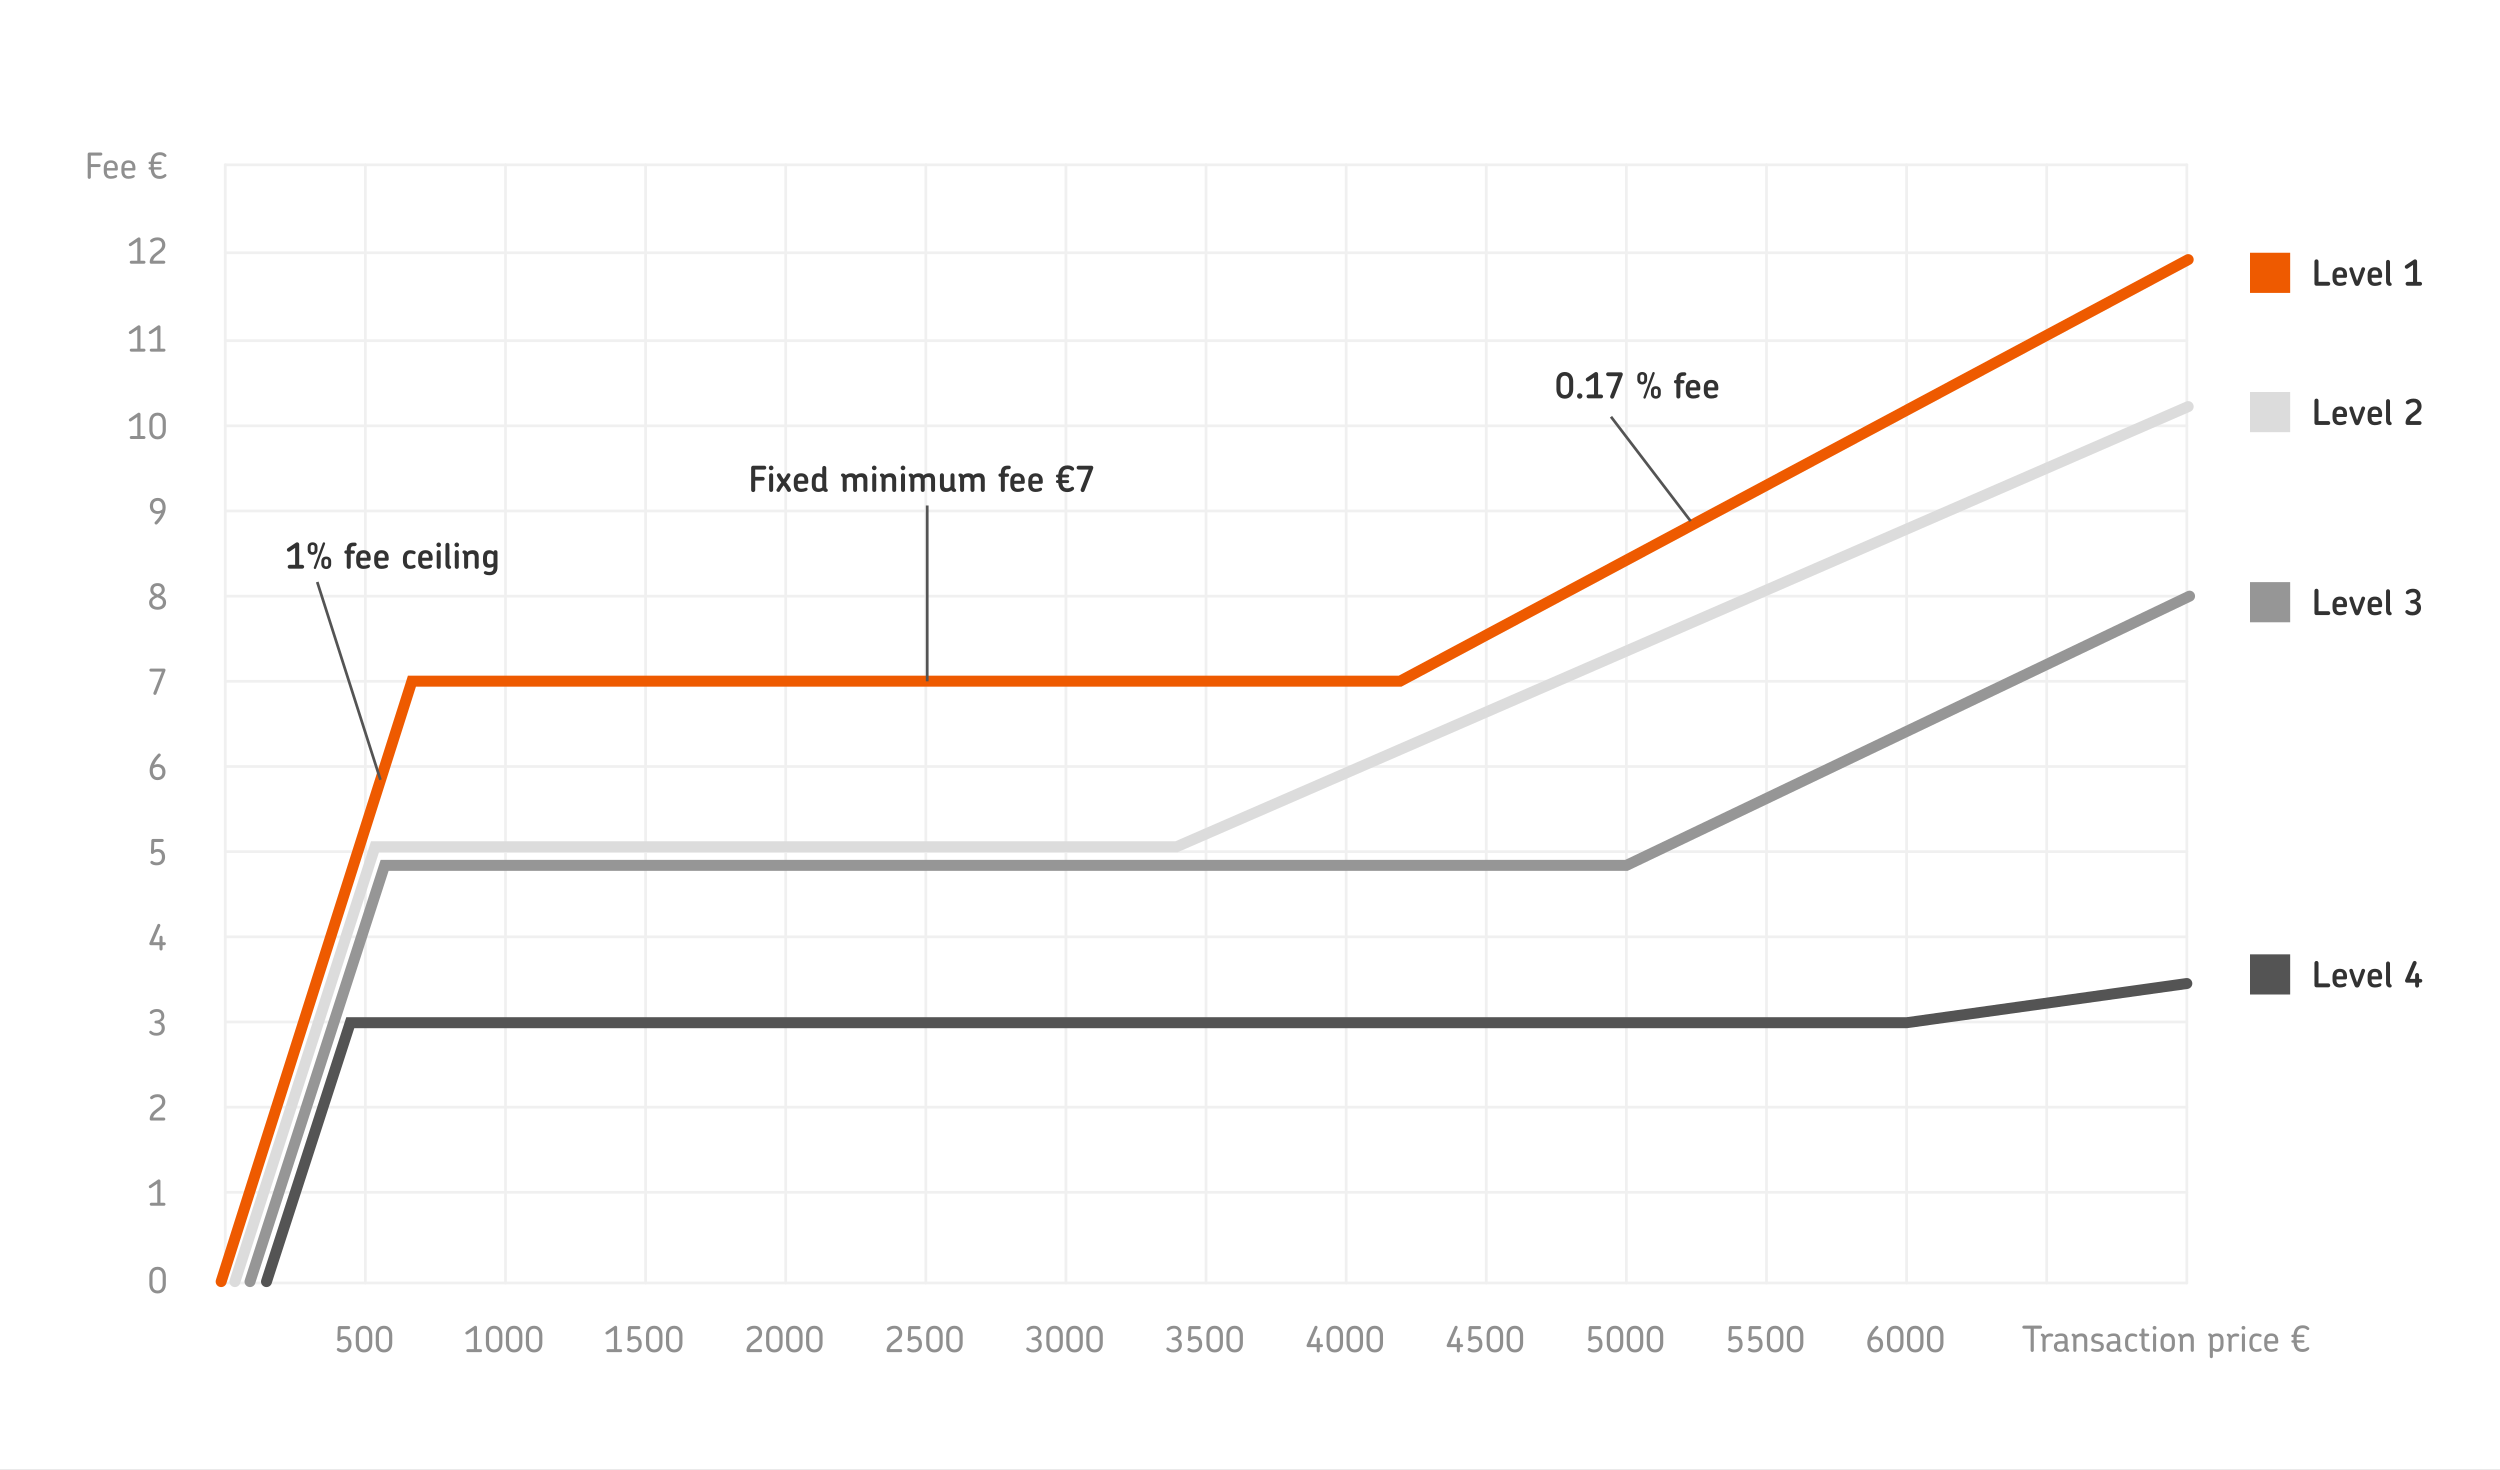 <svg width="910" height="535" viewBox="0 0 910 535" fill="none" xmlns="http://www.w3.org/2000/svg">
<rect x="0" y="0" width="910" height="535" fill="#808080" stroke="none"/>
<g clip-path="url(#clip0_193_976)">
<rect width="910" height="535" fill="white"/>
<path d="M82 467H796" stroke="#F0F0F0" stroke-linecap="round"/>
<path d="M82 434H796" stroke="#F0F0F0" stroke-linecap="round"/>
<path d="M82 403H796" stroke="#F0F0F0" stroke-linecap="round"/>
<path d="M82 372H796" stroke="#F0F0F0" stroke-linecap="round"/>
<path d="M82 341H796" stroke="#F0F0F0" stroke-linecap="round"/>
<path d="M82 310H796" stroke="#F0F0F0" stroke-linecap="round"/>
<path d="M82 248H796" stroke="#F0F0F0" stroke-linecap="round"/>
<path d="M82 217H796" stroke="#F0F0F0" stroke-linecap="round"/>
<path d="M82 155H796" stroke="#F0F0F0" stroke-linecap="round"/>
<path d="M82 124H796" stroke="#F0F0F0" stroke-linecap="round"/>
<path d="M82 92H796" stroke="#F0F0F0" stroke-linecap="round"/>
<path d="M82 60H796" stroke="#F0F0F0" stroke-linecap="round"/>
<path d="M82 186H796" stroke="#F0F0F0" stroke-linecap="round"/>
<path d="M82 279H796" stroke="#F0F0F0" stroke-linecap="round"/>
<path d="M82 467L82 60" stroke="#F0F0F0" stroke-linecap="round"/>
<path d="M133 467L133 60" stroke="#F0F0F0" stroke-linecap="round"/>
<path d="M184 467L184 60" stroke="#F0F0F0" stroke-linecap="round"/>
<path d="M235 467L235 60" stroke="#F0F0F0" stroke-linecap="round"/>
<path d="M286 467L286 60" stroke="#F0F0F0" stroke-linecap="round"/>
<path d="M337 467L337 60" stroke="#F0F0F0" stroke-linecap="round"/>
<path d="M388 467L388 60" stroke="#F0F0F0" stroke-linecap="round"/>
<path d="M439 467L439 60" stroke="#F0F0F0" stroke-linecap="round"/>
<path d="M490 467L490 60" stroke="#F0F0F0" stroke-linecap="round"/>
<path d="M541 467L541 60" stroke="#F0F0F0" stroke-linecap="round"/>
<path d="M643 467L643 60" stroke="#F0F0F0" stroke-linecap="round"/>
<path d="M745 467L745 60" stroke="#F0F0F0" stroke-linecap="round"/>
<path d="M796 467L796 60" stroke="#F0F0F0" stroke-linecap="round"/>
<path d="M694 467L694 60" stroke="#F0F0F0" stroke-linecap="round"/>
<path d="M592 467L592 60" stroke="#F0F0F0" stroke-linecap="round"/>
<path d="M57.366 470.819C55.286 470.819 54.363 469.233 54.363 467.4V464.527C54.363 462.707 55.286 461.108 57.366 461.108C59.446 461.108 60.369 462.707 60.369 464.527V467.4C60.369 469.233 59.446 470.819 57.366 470.819ZM57.366 469.753C58.601 469.753 59.212 468.817 59.212 467.4V464.54C59.212 463.123 58.601 462.187 57.366 462.187C56.118 462.187 55.52 463.123 55.52 464.54V467.4C55.52 468.817 56.118 469.753 57.366 469.753Z" fill="#8F8F8F"/>
<path d="M124.929 492.287C124.162 492.287 123.473 492.157 122.849 491.702C122.667 491.559 122.589 491.39 122.589 491.221C122.589 490.922 122.81 490.649 123.122 490.649C123.226 490.649 123.343 490.688 123.447 490.766C123.811 491.052 124.305 491.234 124.929 491.234C126.281 491.234 126.801 490.324 126.801 489.284C126.801 487.971 126.138 487.373 125.137 487.373C124.682 487.373 124.37 487.503 124.084 487.698C123.72 487.971 123.642 488.179 123.356 488.179C123.044 488.179 122.797 487.958 122.81 487.607L122.953 483.239C122.966 482.914 123.239 482.693 123.512 482.693H126.918C127.217 482.693 127.464 482.94 127.464 483.239C127.464 483.551 127.217 483.798 126.918 483.798H124.019L123.915 486.736C124.305 486.463 124.721 486.346 125.215 486.346C126.918 486.346 127.958 487.425 127.958 489.284C127.958 490.792 127.061 492.287 124.929 492.287ZM132.503 492.287C130.423 492.287 129.5 490.701 129.5 488.868V485.995C129.5 484.175 130.423 482.576 132.503 482.576C134.583 482.576 135.506 484.175 135.506 485.995V488.868C135.506 490.701 134.583 492.287 132.503 492.287ZM132.503 491.221C133.738 491.221 134.349 490.285 134.349 488.868V486.008C134.349 484.591 133.738 483.655 132.503 483.655C131.255 483.655 130.657 484.591 130.657 486.008V488.868C130.657 490.285 131.255 491.221 132.503 491.221ZM139.777 492.287C137.697 492.287 136.774 490.701 136.774 488.868V485.995C136.774 484.175 137.697 482.576 139.777 482.576C141.857 482.576 142.78 484.175 142.78 485.995V488.868C142.78 490.701 141.857 492.287 139.777 492.287ZM139.777 491.221C141.012 491.221 141.623 490.285 141.623 488.868V486.008C141.623 484.591 141.012 483.655 139.777 483.655C138.529 483.655 137.931 484.591 137.931 486.008V488.868C137.931 490.285 138.529 491.221 139.777 491.221Z" fill="#8F8F8F"/>
<path d="M170.277 492.17C169.978 492.17 169.731 491.923 169.731 491.624C169.731 491.312 169.978 491.078 170.277 491.078H172.474V484.162L170.238 485.696C169.991 485.865 169.653 485.787 169.484 485.54C169.315 485.293 169.38 484.942 169.64 484.773L172.695 482.693C172.812 482.628 172.916 482.576 173.059 482.576C173.371 482.576 173.631 482.836 173.631 483.148V491.078H174.918C175.217 491.078 175.464 491.312 175.464 491.624C175.464 491.923 175.217 492.17 174.918 492.17H170.277ZM179.866 492.287C177.786 492.287 176.863 490.701 176.863 488.868V485.995C176.863 484.175 177.786 482.576 179.866 482.576C181.946 482.576 182.869 484.175 182.869 485.995V488.868C182.869 490.701 181.946 492.287 179.866 492.287ZM179.866 491.221C181.101 491.221 181.712 490.285 181.712 488.868V486.008C181.712 484.591 181.101 483.655 179.866 483.655C178.618 483.655 178.02 484.591 178.02 486.008V488.868C178.02 490.285 178.618 491.221 179.866 491.221ZM187.14 492.287C185.06 492.287 184.137 490.701 184.137 488.868V485.995C184.137 484.175 185.06 482.576 187.14 482.576C189.22 482.576 190.143 484.175 190.143 485.995V488.868C190.143 490.701 189.22 492.287 187.14 492.287ZM187.14 491.221C188.375 491.221 188.986 490.285 188.986 488.868V486.008C188.986 484.591 188.375 483.655 187.14 483.655C185.892 483.655 185.294 484.591 185.294 486.008V488.868C185.294 490.285 185.892 491.221 187.14 491.221ZM194.414 492.287C192.334 492.287 191.411 490.701 191.411 488.868V485.995C191.411 484.175 192.334 482.576 194.414 482.576C196.494 482.576 197.417 484.175 197.417 485.995V488.868C197.417 490.701 196.494 492.287 194.414 492.287ZM194.414 491.221C195.649 491.221 196.26 490.285 196.26 488.868V486.008C196.26 484.591 195.649 483.655 194.414 483.655C193.166 483.655 192.568 484.591 192.568 486.008V488.868C192.568 490.285 193.166 491.221 194.414 491.221Z" fill="#8F8F8F"/>
<path d="M221.277 492.17C220.978 492.17 220.731 491.923 220.731 491.624C220.731 491.312 220.978 491.078 221.277 491.078H223.474V484.162L221.238 485.696C220.991 485.865 220.653 485.787 220.484 485.54C220.315 485.293 220.38 484.942 220.64 484.773L223.695 482.693C223.812 482.628 223.916 482.576 224.059 482.576C224.371 482.576 224.631 482.836 224.631 483.148V491.078H225.918C226.217 491.078 226.464 491.312 226.464 491.624C226.464 491.923 226.217 492.17 225.918 492.17H221.277ZM230.567 492.287C229.8 492.287 229.111 492.157 228.487 491.702C228.305 491.559 228.227 491.39 228.227 491.221C228.227 490.922 228.448 490.649 228.76 490.649C228.864 490.649 228.981 490.688 229.085 490.766C229.449 491.052 229.943 491.234 230.567 491.234C231.919 491.234 232.439 490.324 232.439 489.284C232.439 487.971 231.776 487.373 230.775 487.373C230.32 487.373 230.008 487.503 229.722 487.698C229.358 487.971 229.28 488.179 228.994 488.179C228.682 488.179 228.435 487.958 228.448 487.607L228.591 483.239C228.604 482.914 228.877 482.693 229.15 482.693H232.556C232.855 482.693 233.102 482.94 233.102 483.239C233.102 483.551 232.855 483.798 232.556 483.798H229.657L229.553 486.736C229.943 486.463 230.359 486.346 230.853 486.346C232.556 486.346 233.596 487.425 233.596 489.284C233.596 490.792 232.699 492.287 230.567 492.287ZM238.14 492.287C236.06 492.287 235.137 490.701 235.137 488.868V485.995C235.137 484.175 236.06 482.576 238.14 482.576C240.22 482.576 241.143 484.175 241.143 485.995V488.868C241.143 490.701 240.22 492.287 238.14 492.287ZM238.14 491.221C239.375 491.221 239.986 490.285 239.986 488.868V486.008C239.986 484.591 239.375 483.655 238.14 483.655C236.892 483.655 236.294 484.591 236.294 486.008V488.868C236.294 490.285 236.892 491.221 238.14 491.221ZM245.414 492.287C243.334 492.287 242.411 490.701 242.411 488.868V485.995C242.411 484.175 243.334 482.576 245.414 482.576C247.494 482.576 248.417 484.175 248.417 485.995V488.868C248.417 490.701 247.494 492.287 245.414 492.287ZM245.414 491.221C246.649 491.221 247.26 490.285 247.26 488.868V486.008C247.26 484.591 246.649 483.655 245.414 483.655C244.166 483.655 243.568 484.591 243.568 486.008V488.868C243.568 490.285 244.166 491.221 245.414 491.221Z" fill="#8F8F8F"/>
<path d="M272.277 492.17C271.939 492.17 271.718 491.949 271.718 491.624C271.718 490.363 272.342 489.505 273.096 488.842C274.409 487.646 276.242 486.892 276.242 485.332C276.242 484.435 275.735 483.629 274.578 483.629C274.006 483.629 273.616 483.759 273.278 483.941C272.823 484.175 272.693 484.409 272.42 484.409C272.134 484.409 271.861 484.175 271.861 483.85C271.861 483.707 271.913 483.551 272.069 483.434C272.706 482.875 273.538 482.576 274.604 482.576C276.567 482.576 277.399 483.954 277.399 485.332C277.399 488.257 273.512 488.712 272.966 491.065H276.84C277.152 491.065 277.399 491.312 277.399 491.624C277.399 491.923 277.152 492.17 276.84 492.17H272.277ZM281.866 492.287C279.786 492.287 278.863 490.701 278.863 488.868V485.995C278.863 484.175 279.786 482.576 281.866 482.576C283.946 482.576 284.869 484.175 284.869 485.995V488.868C284.869 490.701 283.946 492.287 281.866 492.287ZM281.866 491.221C283.101 491.221 283.712 490.285 283.712 488.868V486.008C283.712 484.591 283.101 483.655 281.866 483.655C280.618 483.655 280.02 484.591 280.02 486.008V488.868C280.02 490.285 280.618 491.221 281.866 491.221ZM289.14 492.287C287.06 492.287 286.137 490.701 286.137 488.868V485.995C286.137 484.175 287.06 482.576 289.14 482.576C291.22 482.576 292.143 484.175 292.143 485.995V488.868C292.143 490.701 291.22 492.287 289.14 492.287ZM289.14 491.221C290.375 491.221 290.986 490.285 290.986 488.868V486.008C290.986 484.591 290.375 483.655 289.14 483.655C287.892 483.655 287.294 484.591 287.294 486.008V488.868C287.294 490.285 287.892 491.221 289.14 491.221ZM296.414 492.287C294.334 492.287 293.411 490.701 293.411 488.868V485.995C293.411 484.175 294.334 482.576 296.414 482.576C298.494 482.576 299.417 484.175 299.417 485.995V488.868C299.417 490.701 298.494 492.287 296.414 492.287ZM296.414 491.221C297.649 491.221 298.26 490.285 298.26 488.868V486.008C298.26 484.591 297.649 483.655 296.414 483.655C295.166 483.655 294.568 484.591 294.568 486.008V488.868C294.568 490.285 295.166 491.221 296.414 491.221Z" fill="#8F8F8F"/>
<path d="M323.277 492.17C322.939 492.17 322.718 491.949 322.718 491.624C322.718 490.363 323.342 489.505 324.096 488.842C325.409 487.646 327.242 486.892 327.242 485.332C327.242 484.435 326.735 483.629 325.578 483.629C325.006 483.629 324.616 483.759 324.278 483.941C323.823 484.175 323.693 484.409 323.42 484.409C323.134 484.409 322.861 484.175 322.861 483.85C322.861 483.707 322.913 483.551 323.069 483.434C323.706 482.875 324.538 482.576 325.604 482.576C327.567 482.576 328.399 483.954 328.399 485.332C328.399 488.257 324.512 488.712 323.966 491.065H327.84C328.152 491.065 328.399 491.312 328.399 491.624C328.399 491.923 328.152 492.17 327.84 492.17H323.277ZM332.567 492.287C331.8 492.287 331.111 492.157 330.487 491.702C330.305 491.559 330.227 491.39 330.227 491.221C330.227 490.922 330.448 490.649 330.76 490.649C330.864 490.649 330.981 490.688 331.085 490.766C331.449 491.052 331.943 491.234 332.567 491.234C333.919 491.234 334.439 490.324 334.439 489.284C334.439 487.971 333.776 487.373 332.775 487.373C332.32 487.373 332.008 487.503 331.722 487.698C331.358 487.971 331.28 488.179 330.994 488.179C330.682 488.179 330.435 487.958 330.448 487.607L330.591 483.239C330.604 482.914 330.877 482.693 331.15 482.693H334.556C334.855 482.693 335.102 482.94 335.102 483.239C335.102 483.551 334.855 483.798 334.556 483.798H331.657L331.553 486.736C331.943 486.463 332.359 486.346 332.853 486.346C334.556 486.346 335.596 487.425 335.596 489.284C335.596 490.792 334.699 492.287 332.567 492.287ZM340.14 492.287C338.06 492.287 337.137 490.701 337.137 488.868V485.995C337.137 484.175 338.06 482.576 340.14 482.576C342.22 482.576 343.143 484.175 343.143 485.995V488.868C343.143 490.701 342.22 492.287 340.14 492.287ZM340.14 491.221C341.375 491.221 341.986 490.285 341.986 488.868V486.008C341.986 484.591 341.375 483.655 340.14 483.655C338.892 483.655 338.294 484.591 338.294 486.008V488.868C338.294 490.285 338.892 491.221 340.14 491.221ZM347.414 492.287C345.334 492.287 344.411 490.701 344.411 488.868V485.995C344.411 484.175 345.334 482.576 347.414 482.576C349.494 482.576 350.417 484.175 350.417 485.995V488.868C350.417 490.701 349.494 492.287 347.414 492.287ZM347.414 491.221C348.649 491.221 349.26 490.285 349.26 488.868V486.008C349.26 484.591 348.649 483.655 347.414 483.655C346.166 483.655 345.568 484.591 345.568 486.008V488.868C345.568 490.285 346.166 491.221 347.414 491.221Z" fill="#8F8F8F"/>
<path d="M376.201 492.287C375.148 492.287 374.394 492.053 373.731 491.403C373.614 491.286 373.549 491.13 373.549 490.987C373.549 490.701 373.757 490.48 374.043 490.48C374.238 490.48 374.368 490.662 374.784 490.922C375.187 491.182 375.603 491.273 376.162 491.273C377.41 491.273 378.073 490.48 378.073 489.479C378.073 488.205 377.124 487.841 376.032 487.815C375.772 487.815 375.447 487.724 375.447 487.308C375.447 486.905 375.798 486.814 376.045 486.801C376.864 486.762 377.956 486.424 377.956 485.254C377.956 484.448 377.553 483.603 376.292 483.603C375.772 483.603 375.33 483.759 374.992 483.954C374.589 484.188 374.498 484.409 374.238 484.409C373.991 484.409 373.757 484.214 373.757 483.889C373.757 483.733 373.835 483.564 374.004 483.421C374.433 482.966 375.239 482.576 376.331 482.576C378.346 482.576 379.022 484.006 379.022 485.124C379.022 486.242 378.437 486.905 377.514 487.256C378.541 487.568 379.217 488.231 379.217 489.583C379.217 490.987 378.229 492.287 376.201 492.287ZM383.866 492.287C381.786 492.287 380.863 490.701 380.863 488.868V485.995C380.863 484.175 381.786 482.576 383.866 482.576C385.946 482.576 386.869 484.175 386.869 485.995V488.868C386.869 490.701 385.946 492.287 383.866 492.287ZM383.866 491.221C385.101 491.221 385.712 490.285 385.712 488.868V486.008C385.712 484.591 385.101 483.655 383.866 483.655C382.618 483.655 382.02 484.591 382.02 486.008V488.868C382.02 490.285 382.618 491.221 383.866 491.221ZM391.14 492.287C389.06 492.287 388.137 490.701 388.137 488.868V485.995C388.137 484.175 389.06 482.576 391.14 482.576C393.22 482.576 394.143 484.175 394.143 485.995V488.868C394.143 490.701 393.22 492.287 391.14 492.287ZM391.14 491.221C392.375 491.221 392.986 490.285 392.986 488.868V486.008C392.986 484.591 392.375 483.655 391.14 483.655C389.892 483.655 389.294 484.591 389.294 486.008V488.868C389.294 490.285 389.892 491.221 391.14 491.221ZM398.414 492.287C396.334 492.287 395.411 490.701 395.411 488.868V485.995C395.411 484.175 396.334 482.576 398.414 482.576C400.494 482.576 401.417 484.175 401.417 485.995V488.868C401.417 490.701 400.494 492.287 398.414 492.287ZM398.414 491.221C399.649 491.221 400.26 490.285 400.26 488.868V486.008C400.26 484.591 399.649 483.655 398.414 483.655C397.166 483.655 396.568 484.591 396.568 486.008V488.868C396.568 490.285 397.166 491.221 398.414 491.221Z" fill="#8F8F8F"/>
<path d="M427.201 492.287C426.148 492.287 425.394 492.053 424.731 491.403C424.614 491.286 424.549 491.13 424.549 490.987C424.549 490.701 424.757 490.48 425.043 490.48C425.238 490.48 425.368 490.662 425.784 490.922C426.187 491.182 426.603 491.273 427.162 491.273C428.41 491.273 429.073 490.48 429.073 489.479C429.073 488.205 428.124 487.841 427.032 487.815C426.772 487.815 426.447 487.724 426.447 487.308C426.447 486.905 426.798 486.814 427.045 486.801C427.864 486.762 428.956 486.424 428.956 485.254C428.956 484.448 428.553 483.603 427.292 483.603C426.772 483.603 426.33 483.759 425.992 483.954C425.589 484.188 425.498 484.409 425.238 484.409C424.991 484.409 424.757 484.214 424.757 483.889C424.757 483.733 424.835 483.564 425.004 483.421C425.433 482.966 426.239 482.576 427.331 482.576C429.346 482.576 430.022 484.006 430.022 485.124C430.022 486.242 429.437 486.905 428.514 487.256C429.541 487.568 430.217 488.231 430.217 489.583C430.217 490.987 429.229 492.287 427.201 492.287ZM434.567 492.287C433.8 492.287 433.111 492.157 432.487 491.702C432.305 491.559 432.227 491.39 432.227 491.221C432.227 490.922 432.448 490.649 432.76 490.649C432.864 490.649 432.981 490.688 433.085 490.766C433.449 491.052 433.943 491.234 434.567 491.234C435.919 491.234 436.439 490.324 436.439 489.284C436.439 487.971 435.776 487.373 434.775 487.373C434.32 487.373 434.008 487.503 433.722 487.698C433.358 487.971 433.28 488.179 432.994 488.179C432.682 488.179 432.435 487.958 432.448 487.607L432.591 483.239C432.604 482.914 432.877 482.693 433.15 482.693H436.556C436.855 482.693 437.102 482.94 437.102 483.239C437.102 483.551 436.855 483.798 436.556 483.798H433.657L433.553 486.736C433.943 486.463 434.359 486.346 434.853 486.346C436.556 486.346 437.596 487.425 437.596 489.284C437.596 490.792 436.699 492.287 434.567 492.287ZM442.14 492.287C440.06 492.287 439.137 490.701 439.137 488.868V485.995C439.137 484.175 440.06 482.576 442.14 482.576C444.22 482.576 445.143 484.175 445.143 485.995V488.868C445.143 490.701 444.22 492.287 442.14 492.287ZM442.14 491.221C443.375 491.221 443.986 490.285 443.986 488.868V486.008C443.986 484.591 443.375 483.655 442.14 483.655C440.892 483.655 440.294 484.591 440.294 486.008V488.868C440.294 490.285 440.892 491.221 442.14 491.221ZM449.414 492.287C447.334 492.287 446.411 490.701 446.411 488.868V485.995C446.411 484.175 447.334 482.576 449.414 482.576C451.494 482.576 452.417 484.175 452.417 485.995V488.868C452.417 490.701 451.494 492.287 449.414 492.287ZM449.414 491.221C450.649 491.221 451.26 490.285 451.26 488.868V486.008C451.26 484.591 450.649 483.655 449.414 483.655C448.166 483.655 447.568 484.591 447.568 486.008V488.868C447.568 490.285 448.166 491.221 449.414 491.221Z" fill="#8F8F8F"/>
<path d="M479.839 492.287C479.527 492.287 479.28 492.04 479.28 491.728V490.35H476.108C475.809 490.35 475.562 490.116 475.562 489.804C475.562 489.687 475.601 489.609 475.64 489.518L478.5 482.927C478.63 482.641 478.968 482.498 479.254 482.628C479.54 482.745 479.67 483.096 479.553 483.382L476.992 489.258H479.28V487.477C479.28 487.165 479.527 486.918 479.839 486.918C480.151 486.918 480.398 487.165 480.398 487.477V489.258H481.074C481.36 489.258 481.607 489.505 481.607 489.804C481.607 490.103 481.36 490.35 481.074 490.35H480.398V491.728C480.398 492.04 480.151 492.287 479.839 492.287ZM485.866 492.287C483.786 492.287 482.863 490.701 482.863 488.868V485.995C482.863 484.175 483.786 482.576 485.866 482.576C487.946 482.576 488.869 484.175 488.869 485.995V488.868C488.869 490.701 487.946 492.287 485.866 492.287ZM485.866 491.221C487.101 491.221 487.712 490.285 487.712 488.868V486.008C487.712 484.591 487.101 483.655 485.866 483.655C484.618 483.655 484.02 484.591 484.02 486.008V488.868C484.02 490.285 484.618 491.221 485.866 491.221ZM493.14 492.287C491.06 492.287 490.137 490.701 490.137 488.868V485.995C490.137 484.175 491.06 482.576 493.14 482.576C495.22 482.576 496.143 484.175 496.143 485.995V488.868C496.143 490.701 495.22 492.287 493.14 492.287ZM493.14 491.221C494.375 491.221 494.986 490.285 494.986 488.868V486.008C494.986 484.591 494.375 483.655 493.14 483.655C491.892 483.655 491.294 484.591 491.294 486.008V488.868C491.294 490.285 491.892 491.221 493.14 491.221ZM500.414 492.287C498.334 492.287 497.411 490.701 497.411 488.868V485.995C497.411 484.175 498.334 482.576 500.414 482.576C502.494 482.576 503.417 484.175 503.417 485.995V488.868C503.417 490.701 502.494 492.287 500.414 492.287ZM500.414 491.221C501.649 491.221 502.26 490.285 502.26 488.868V486.008C502.26 484.591 501.649 483.655 500.414 483.655C499.166 483.655 498.568 484.591 498.568 486.008V488.868C498.568 490.285 499.166 491.221 500.414 491.221Z" fill="#8F8F8F"/>
<path d="M530.839 492.287C530.527 492.287 530.28 492.04 530.28 491.728V490.35H527.108C526.809 490.35 526.562 490.116 526.562 489.804C526.562 489.687 526.601 489.609 526.64 489.518L529.5 482.927C529.63 482.641 529.968 482.498 530.254 482.628C530.54 482.745 530.67 483.096 530.553 483.382L527.992 489.258H530.28V487.477C530.28 487.165 530.527 486.918 530.839 486.918C531.151 486.918 531.398 487.165 531.398 487.477V489.258H532.074C532.36 489.258 532.607 489.505 532.607 489.804C532.607 490.103 532.36 490.35 532.074 490.35H531.398V491.728C531.398 492.04 531.151 492.287 530.839 492.287ZM536.567 492.287C535.8 492.287 535.111 492.157 534.487 491.702C534.305 491.559 534.227 491.39 534.227 491.221C534.227 490.922 534.448 490.649 534.76 490.649C534.864 490.649 534.981 490.688 535.085 490.766C535.449 491.052 535.943 491.234 536.567 491.234C537.919 491.234 538.439 490.324 538.439 489.284C538.439 487.971 537.776 487.373 536.775 487.373C536.32 487.373 536.008 487.503 535.722 487.698C535.358 487.971 535.28 488.179 534.994 488.179C534.682 488.179 534.435 487.958 534.448 487.607L534.591 483.239C534.604 482.914 534.877 482.693 535.15 482.693H538.556C538.855 482.693 539.102 482.94 539.102 483.239C539.102 483.551 538.855 483.798 538.556 483.798H535.657L535.553 486.736C535.943 486.463 536.359 486.346 536.853 486.346C538.556 486.346 539.596 487.425 539.596 489.284C539.596 490.792 538.699 492.287 536.567 492.287ZM544.14 492.287C542.06 492.287 541.137 490.701 541.137 488.868V485.995C541.137 484.175 542.06 482.576 544.14 482.576C546.22 482.576 547.143 484.175 547.143 485.995V488.868C547.143 490.701 546.22 492.287 544.14 492.287ZM544.14 491.221C545.375 491.221 545.986 490.285 545.986 488.868V486.008C545.986 484.591 545.375 483.655 544.14 483.655C542.892 483.655 542.294 484.591 542.294 486.008V488.868C542.294 490.285 542.892 491.221 544.14 491.221ZM551.414 492.287C549.334 492.287 548.411 490.701 548.411 488.868V485.995C548.411 484.175 549.334 482.576 551.414 482.576C553.494 482.576 554.417 484.175 554.417 485.995V488.868C554.417 490.701 553.494 492.287 551.414 492.287ZM551.414 491.221C552.649 491.221 553.26 490.285 553.26 488.868V486.008C553.26 484.591 552.649 483.655 551.414 483.655C550.166 483.655 549.568 484.591 549.568 486.008V488.868C549.568 490.285 550.166 491.221 551.414 491.221Z" fill="#8F8F8F"/>
<path d="M580.292 492.287C579.525 492.287 578.836 492.157 578.212 491.702C578.03 491.559 577.952 491.39 577.952 491.221C577.952 490.922 578.173 490.649 578.485 490.649C578.589 490.649 578.706 490.688 578.81 490.766C579.174 491.052 579.668 491.234 580.292 491.234C581.644 491.234 582.164 490.324 582.164 489.284C582.164 487.971 581.501 487.373 580.5 487.373C580.045 487.373 579.733 487.503 579.447 487.698C579.083 487.971 579.005 488.179 578.719 488.179C578.407 488.179 578.16 487.958 578.173 487.607L578.316 483.239C578.329 482.914 578.602 482.693 578.875 482.693H582.281C582.58 482.693 582.827 482.94 582.827 483.239C582.827 483.551 582.58 483.798 582.281 483.798H579.382L579.278 486.736C579.668 486.463 580.084 486.346 580.578 486.346C582.281 486.346 583.321 487.425 583.321 489.284C583.321 490.792 582.424 492.287 580.292 492.287ZM587.866 492.287C585.786 492.287 584.863 490.701 584.863 488.868V485.995C584.863 484.175 585.786 482.576 587.866 482.576C589.946 482.576 590.869 484.175 590.869 485.995V488.868C590.869 490.701 589.946 492.287 587.866 492.287ZM587.866 491.221C589.101 491.221 589.712 490.285 589.712 488.868V486.008C589.712 484.591 589.101 483.655 587.866 483.655C586.618 483.655 586.02 484.591 586.02 486.008V488.868C586.02 490.285 586.618 491.221 587.866 491.221ZM595.14 492.287C593.06 492.287 592.137 490.701 592.137 488.868V485.995C592.137 484.175 593.06 482.576 595.14 482.576C597.22 482.576 598.143 484.175 598.143 485.995V488.868C598.143 490.701 597.22 492.287 595.14 492.287ZM595.14 491.221C596.375 491.221 596.986 490.285 596.986 488.868V486.008C596.986 484.591 596.375 483.655 595.14 483.655C593.892 483.655 593.294 484.591 593.294 486.008V488.868C593.294 490.285 593.892 491.221 595.14 491.221ZM602.414 492.287C600.334 492.287 599.411 490.701 599.411 488.868V485.995C599.411 484.175 600.334 482.576 602.414 482.576C604.494 482.576 605.417 484.175 605.417 485.995V488.868C605.417 490.701 604.494 492.287 602.414 492.287ZM602.414 491.221C603.649 491.221 604.26 490.285 604.26 488.868V486.008C604.26 484.591 603.649 483.655 602.414 483.655C601.166 483.655 600.568 484.591 600.568 486.008V488.868C600.568 490.285 601.166 491.221 602.414 491.221Z" fill="#8F8F8F"/>
<path d="M631.292 492.287C630.525 492.287 629.836 492.157 629.212 491.702C629.03 491.559 628.952 491.39 628.952 491.221C628.952 490.922 629.173 490.649 629.485 490.649C629.589 490.649 629.706 490.688 629.81 490.766C630.174 491.052 630.668 491.234 631.292 491.234C632.644 491.234 633.164 490.324 633.164 489.284C633.164 487.971 632.501 487.373 631.5 487.373C631.045 487.373 630.733 487.503 630.447 487.698C630.083 487.971 630.005 488.179 629.719 488.179C629.407 488.179 629.16 487.958 629.173 487.607L629.316 483.239C629.329 482.914 629.602 482.693 629.875 482.693H633.281C633.58 482.693 633.827 482.94 633.827 483.239C633.827 483.551 633.58 483.798 633.281 483.798H630.382L630.278 486.736C630.668 486.463 631.084 486.346 631.578 486.346C633.281 486.346 634.321 487.425 634.321 489.284C634.321 490.792 633.424 492.287 631.292 492.287ZM638.567 492.287C637.8 492.287 637.111 492.157 636.487 491.702C636.305 491.559 636.227 491.39 636.227 491.221C636.227 490.922 636.448 490.649 636.76 490.649C636.864 490.649 636.981 490.688 637.085 490.766C637.449 491.052 637.943 491.234 638.567 491.234C639.919 491.234 640.439 490.324 640.439 489.284C640.439 487.971 639.776 487.373 638.775 487.373C638.32 487.373 638.008 487.503 637.722 487.698C637.358 487.971 637.28 488.179 636.994 488.179C636.682 488.179 636.435 487.958 636.448 487.607L636.591 483.239C636.604 482.914 636.877 482.693 637.15 482.693H640.556C640.855 482.693 641.102 482.94 641.102 483.239C641.102 483.551 640.855 483.798 640.556 483.798H637.657L637.553 486.736C637.943 486.463 638.359 486.346 638.853 486.346C640.556 486.346 641.596 487.425 641.596 489.284C641.596 490.792 640.699 492.287 638.567 492.287ZM646.14 492.287C644.06 492.287 643.137 490.701 643.137 488.868V485.995C643.137 484.175 644.06 482.576 646.14 482.576C648.22 482.576 649.143 484.175 649.143 485.995V488.868C649.143 490.701 648.22 492.287 646.14 492.287ZM646.14 491.221C647.375 491.221 647.986 490.285 647.986 488.868V486.008C647.986 484.591 647.375 483.655 646.14 483.655C644.892 483.655 644.294 484.591 644.294 486.008V488.868C644.294 490.285 644.892 491.221 646.14 491.221ZM653.414 492.287C651.334 492.287 650.411 490.701 650.411 488.868V485.995C650.411 484.175 651.334 482.576 653.414 482.576C655.494 482.576 656.417 484.175 656.417 485.995V488.868C656.417 490.701 655.494 492.287 653.414 492.287ZM653.414 491.221C654.649 491.221 655.26 490.285 655.26 488.868V486.008C655.26 484.591 654.649 483.655 653.414 483.655C652.166 483.655 651.568 484.591 651.568 486.008V488.868C651.568 490.285 652.166 491.221 653.414 491.221Z" fill="#8F8F8F"/>
<path d="M682.539 492.287C680.771 492.287 679.692 490.857 679.692 488.777C679.692 486.502 681.239 484.279 682.747 482.758C682.89 482.641 683.033 482.589 683.163 482.589C683.514 482.589 683.748 482.862 683.748 483.174C683.748 483.304 683.696 483.434 683.566 483.564C682.708 484.422 681.785 485.566 681.317 486.827C681.733 486.567 682.201 486.45 682.63 486.45C684.125 486.45 685.464 487.36 685.464 489.31C685.464 491.143 684.268 492.287 682.539 492.287ZM682.552 491.221C683.67 491.221 684.307 490.506 684.307 489.336C684.307 488.114 683.579 487.477 682.539 487.477C681.798 487.477 681.265 487.802 680.914 488.101C680.875 488.322 680.862 488.556 680.862 488.777C680.862 490.519 681.668 491.221 682.552 491.221ZM689.866 492.287C687.786 492.287 686.863 490.701 686.863 488.868V485.995C686.863 484.175 687.786 482.576 689.866 482.576C691.946 482.576 692.869 484.175 692.869 485.995V488.868C692.869 490.701 691.946 492.287 689.866 492.287ZM689.866 491.221C691.101 491.221 691.712 490.285 691.712 488.868V486.008C691.712 484.591 691.101 483.655 689.866 483.655C688.618 483.655 688.02 484.591 688.02 486.008V488.868C688.02 490.285 688.618 491.221 689.866 491.221ZM697.14 492.287C695.06 492.287 694.137 490.701 694.137 488.868V485.995C694.137 484.175 695.06 482.576 697.14 482.576C699.22 482.576 700.143 484.175 700.143 485.995V488.868C700.143 490.701 699.22 492.287 697.14 492.287ZM697.14 491.221C698.375 491.221 698.986 490.285 698.986 488.868V486.008C698.986 484.591 698.375 483.655 697.14 483.655C695.892 483.655 695.294 484.591 695.294 486.008V488.868C695.294 490.285 695.892 491.221 697.14 491.221ZM704.414 492.287C702.334 492.287 701.411 490.701 701.411 488.868V485.995C701.411 484.175 702.334 482.576 704.414 482.576C706.494 482.576 707.417 484.175 707.417 485.995V488.868C707.417 490.701 706.494 492.287 704.414 492.287ZM704.414 491.221C705.649 491.221 706.26 490.285 706.26 488.868V486.008C706.26 484.591 705.649 483.655 704.414 483.655C703.166 483.655 702.568 484.591 702.568 486.008V488.868C702.568 490.285 703.166 491.221 704.414 491.221Z" fill="#8F8F8F"/>
<path d="M55.052 438.896C54.753 438.896 54.506 438.649 54.506 438.35C54.506 438.038 54.753 437.804 55.052 437.804H57.249V430.888L55.013 432.422C54.766 432.591 54.428 432.513 54.259 432.266C54.09 432.019 54.155 431.668 54.415 431.499L57.47 429.419C57.587 429.354 57.691 429.302 57.834 429.302C58.146 429.302 58.406 429.562 58.406 429.874V437.804H59.693C59.992 437.804 60.239 438.038 60.239 438.35C60.239 438.649 59.992 438.896 59.693 438.896H55.052Z" fill="#8F8F8F"/>
<path d="M55.052 407.886C54.714 407.886 54.493 407.665 54.493 407.34C54.493 406.079 55.117 405.221 55.871 404.558C57.184 403.362 59.017 402.608 59.017 401.048C59.017 400.151 58.51 399.345 57.353 399.345C56.781 399.345 56.391 399.475 56.053 399.657C55.598 399.891 55.468 400.125 55.195 400.125C54.909 400.125 54.636 399.891 54.636 399.566C54.636 399.423 54.688 399.267 54.844 399.15C55.481 398.591 56.313 398.292 57.379 398.292C59.342 398.292 60.174 399.67 60.174 401.048C60.174 403.973 56.287 404.428 55.741 406.781H59.615C59.927 406.781 60.174 407.028 60.174 407.34C60.174 407.639 59.927 407.886 59.615 407.886H55.052Z" fill="#8F8F8F"/>
<path d="M56.976 376.993C55.923 376.993 55.169 376.759 54.506 376.109C54.389 375.992 54.324 375.836 54.324 375.693C54.324 375.407 54.532 375.186 54.818 375.186C55.013 375.186 55.143 375.368 55.559 375.628C55.962 375.888 56.378 375.979 56.937 375.979C58.185 375.979 58.848 375.186 58.848 374.185C58.848 372.911 57.899 372.547 56.807 372.521C56.547 372.521 56.222 372.43 56.222 372.014C56.222 371.611 56.573 371.52 56.82 371.507C57.639 371.468 58.731 371.13 58.731 369.96C58.731 369.154 58.328 368.309 57.067 368.309C56.547 368.309 56.105 368.465 55.767 368.66C55.364 368.894 55.273 369.115 55.013 369.115C54.766 369.115 54.532 368.92 54.532 368.595C54.532 368.439 54.61 368.27 54.779 368.127C55.208 367.672 56.014 367.282 57.106 367.282C59.121 367.282 59.797 368.712 59.797 369.83C59.797 370.948 59.212 371.611 58.289 371.962C59.316 372.274 59.992 372.937 59.992 374.289C59.992 375.693 59.004 376.993 56.976 376.993Z" fill="#8F8F8F"/>
<path d="M58.614 345.983C58.302 345.983 58.055 345.736 58.055 345.424V344.046H54.883C54.584 344.046 54.337 343.812 54.337 343.5C54.337 343.383 54.376 343.305 54.415 343.214L57.275 336.623C57.405 336.337 57.743 336.194 58.029 336.324C58.315 336.441 58.445 336.792 58.328 337.078L55.767 342.954H58.055V341.173C58.055 340.861 58.302 340.614 58.614 340.614C58.926 340.614 59.173 340.861 59.173 341.173V342.954H59.849C60.135 342.954 60.382 343.201 60.382 343.5C60.382 343.799 60.135 344.046 59.849 344.046H59.173V345.424C59.173 345.736 58.926 345.983 58.614 345.983Z" fill="#8F8F8F"/>
<path d="M57.067 314.973C56.3 314.973 55.611 314.843 54.987 314.388C54.805 314.245 54.727 314.076 54.727 313.907C54.727 313.608 54.948 313.335 55.26 313.335C55.364 313.335 55.481 313.374 55.585 313.452C55.949 313.738 56.443 313.92 57.067 313.92C58.419 313.92 58.939 313.01 58.939 311.97C58.939 310.657 58.276 310.059 57.275 310.059C56.82 310.059 56.508 310.189 56.222 310.384C55.858 310.657 55.78 310.865 55.494 310.865C55.182 310.865 54.935 310.644 54.948 310.293L55.091 305.925C55.104 305.6 55.377 305.379 55.65 305.379H59.056C59.355 305.379 59.602 305.626 59.602 305.925C59.602 306.237 59.355 306.484 59.056 306.484H56.157L56.053 309.422C56.443 309.149 56.859 309.032 57.353 309.032C59.056 309.032 60.096 310.111 60.096 311.97C60.096 313.478 59.199 314.973 57.067 314.973Z" fill="#8F8F8F"/>
<path d="M57.314 283.963C55.546 283.963 54.467 282.533 54.467 280.453C54.467 278.178 56.014 275.955 57.522 274.434C57.665 274.317 57.808 274.265 57.938 274.265C58.289 274.265 58.523 274.538 58.523 274.85C58.523 274.98 58.471 275.11 58.341 275.24C57.483 276.098 56.56 277.242 56.092 278.503C56.508 278.243 56.976 278.126 57.405 278.126C58.9 278.126 60.239 279.036 60.239 280.986C60.239 282.819 59.043 283.963 57.314 283.963ZM57.327 282.897C58.445 282.897 59.082 282.182 59.082 281.012C59.082 279.79 58.354 279.153 57.314 279.153C56.573 279.153 56.04 279.478 55.689 279.777C55.65 279.998 55.637 280.232 55.637 280.453C55.637 282.195 56.443 282.897 57.327 282.897Z" fill="#8F8F8F"/>
<path d="M56.183 252.914C55.884 252.797 55.741 252.459 55.845 252.173L58.913 244.464H54.922C54.623 244.464 54.376 244.217 54.376 243.905C54.376 243.606 54.623 243.359 54.922 243.359H59.693C60.005 243.359 60.252 243.606 60.252 243.905C60.252 244.009 60.213 244.139 60.174 244.243L56.924 252.589C56.82 252.875 56.482 253.031 56.183 252.914Z" fill="#8F8F8F"/>
<path d="M57.379 221.943C55.533 221.943 54.272 220.981 54.272 219.369C54.272 218.095 55.13 217.445 56.235 216.912C55.403 216.483 54.714 215.885 54.714 214.689C54.714 213.077 55.884 212.245 57.353 212.245C58.861 212.245 59.979 213.129 59.979 214.65C59.979 215.625 59.433 216.236 58.484 216.782C59.537 217.25 60.46 217.861 60.46 219.356C60.46 220.877 59.277 221.943 57.379 221.943ZM57.431 216.353C58.224 215.989 58.861 215.547 58.861 214.754C58.861 213.779 58.237 213.272 57.366 213.272C56.508 213.272 55.832 213.779 55.832 214.741C55.832 215.638 56.56 216.028 57.431 216.353ZM57.353 220.903C58.562 220.903 59.303 220.253 59.303 219.291C59.303 218.186 58.354 217.809 57.301 217.406C56.326 217.809 55.429 218.277 55.429 219.265C55.429 220.305 56.235 220.903 57.353 220.903Z" fill="#8F8F8F"/>
<path d="M56.846 190.932C56.495 190.932 56.248 190.659 56.248 190.347C56.248 190.217 56.3 190.087 56.43 189.957C57.301 189.099 58.211 187.942 58.692 186.694C58.263 186.954 57.795 187.071 57.366 187.071C55.871 187.071 54.545 186.148 54.545 184.198C54.545 182.365 55.741 181.234 57.457 181.234C59.225 181.234 60.304 182.651 60.304 184.744C60.304 187.006 58.77 189.242 57.249 190.763C57.119 190.88 56.976 190.932 56.846 190.932ZM57.457 186.044C58.198 186.044 58.744 185.719 59.082 185.407C59.134 185.186 59.147 184.965 59.147 184.744C59.147 182.989 58.328 182.3 57.444 182.3C56.339 182.3 55.702 183.002 55.702 184.185C55.702 185.394 56.417 186.044 57.457 186.044Z" fill="#8F8F8F"/>
<path d="M47.777 159.805C47.478 159.805 47.231 159.558 47.231 159.259C47.231 158.947 47.478 158.713 47.777 158.713H49.974V151.797L47.738 153.331C47.491 153.5 47.153 153.422 46.984 153.175C46.815 152.928 46.88 152.577 47.14 152.408L50.195 150.328C50.312 150.263 50.416 150.211 50.559 150.211C50.871 150.211 51.131 150.471 51.131 150.783V158.713H52.418C52.717 158.713 52.964 158.947 52.964 159.259C52.964 159.558 52.717 159.805 52.418 159.805H47.777ZM57.366 159.922C55.286 159.922 54.363 158.336 54.363 156.503V153.63C54.363 151.81 55.286 150.211 57.366 150.211C59.446 150.211 60.369 151.81 60.369 153.63V156.503C60.369 158.336 59.446 159.922 57.366 159.922ZM57.366 158.856C58.601 158.856 59.212 157.92 59.212 156.503V153.643C59.212 152.226 58.601 151.29 57.366 151.29C56.118 151.29 55.52 152.226 55.52 153.643V156.503C55.52 157.92 56.118 158.856 57.366 158.856Z" fill="#8F8F8F"/>
<path d="M47.777 128C47.478 128 47.231 127.753 47.231 127.454C47.231 127.142 47.478 126.908 47.777 126.908H49.974V119.992L47.738 121.526C47.491 121.695 47.153 121.617 46.984 121.37C46.815 121.123 46.88 120.772 47.14 120.603L50.195 118.523C50.312 118.458 50.416 118.406 50.559 118.406C50.871 118.406 51.131 118.666 51.131 118.978V126.908H52.418C52.717 126.908 52.964 127.142 52.964 127.454C52.964 127.753 52.717 128 52.418 128H47.777ZM55.052 128C54.753 128 54.506 127.753 54.506 127.454C54.506 127.142 54.753 126.908 55.052 126.908H57.249V119.992L55.013 121.526C54.766 121.695 54.428 121.617 54.259 121.37C54.09 121.123 54.155 120.772 54.415 120.603L57.47 118.523C57.587 118.458 57.691 118.406 57.834 118.406C58.146 118.406 58.406 118.666 58.406 118.978V126.908H59.693C59.992 126.908 60.239 127.142 60.239 127.454C60.239 127.753 59.992 128 59.693 128H55.052Z" fill="#8F8F8F"/>
<path d="M47.777 96C47.478 96 47.231 95.753 47.231 95.454C47.231 95.142 47.478 94.908 47.777 94.908H49.974V87.992L47.738 89.526C47.491 89.695 47.153 89.617 46.984 89.37C46.815 89.123 46.88 88.772 47.14 88.603L50.195 86.523C50.312 86.458 50.416 86.406 50.559 86.406C50.871 86.406 51.131 86.666 51.131 86.978V94.908H52.418C52.717 94.908 52.964 95.142 52.964 95.454C52.964 95.753 52.717 96 52.418 96H47.777ZM55.052 96C54.714 96 54.493 95.779 54.493 95.454C54.493 94.193 55.117 93.335 55.871 92.672C57.184 91.476 59.017 90.722 59.017 89.162C59.017 88.265 58.51 87.459 57.353 87.459C56.781 87.459 56.391 87.589 56.053 87.771C55.598 88.005 55.468 88.239 55.195 88.239C54.909 88.239 54.636 88.005 54.636 87.68C54.636 87.537 54.688 87.381 54.844 87.264C55.481 86.705 56.313 86.406 57.379 86.406C59.342 86.406 60.174 87.784 60.174 89.162C60.174 92.087 56.287 92.542 55.741 94.895H59.615C59.927 94.895 60.174 95.142 60.174 95.454C60.174 95.753 59.927 96 59.615 96H55.052Z" fill="#8F8F8F"/>
<path d="M37.258 56.082C37.258 56.394 37.011 56.628 36.699 56.628H33.072V59.722H36.114C36.4 59.722 36.647 59.969 36.647 60.268C36.647 60.567 36.4 60.801 36.114 60.801H33.072V64.532C33.072 64.857 32.812 65.117 32.487 65.117C32.175 65.117 31.915 64.857 31.915 64.532V56.082C31.915 55.783 32.162 55.523 32.461 55.523H36.699C37.011 55.523 37.258 55.783 37.258 56.082ZM42.88 61.62C42.88 61.893 42.685 62.062 42.451 62.062H38.902V62.413C38.902 63.44 39.344 64.129 40.384 64.129C40.956 64.129 41.307 64.038 41.554 63.947C41.853 63.83 42.009 63.713 42.217 63.713C42.477 63.713 42.646 63.895 42.646 64.168C42.646 64.428 42.373 64.649 41.983 64.805C41.515 64.987 40.904 65.078 40.332 65.078C38.46 65.078 37.771 63.804 37.771 62.322V61.113C37.771 59.644 38.512 58.357 40.332 58.357C42.204 58.357 42.88 59.579 42.88 61.113V61.62ZM41.788 60.944C41.788 59.93 41.411 59.28 40.345 59.28C39.318 59.28 38.902 59.943 38.902 60.944V61.165H41.788V60.944ZM49.291 61.62C49.291 61.893 49.096 62.062 48.862 62.062H45.313V62.413C45.313 63.44 45.755 64.129 46.795 64.129C47.367 64.129 47.718 64.038 47.965 63.947C48.264 63.83 48.42 63.713 48.629 63.713C48.889 63.713 49.057 63.895 49.057 64.168C49.057 64.428 48.785 64.649 48.395 64.805C47.926 64.987 47.316 65.078 46.743 65.078C44.871 65.078 44.182 63.804 44.182 62.322V61.113C44.182 59.644 44.923 58.357 46.743 58.357C48.615 58.357 49.291 59.579 49.291 61.113V61.62ZM48.2 60.944C48.2 59.93 47.822 59.28 46.757 59.28C45.73 59.28 45.313 59.943 45.313 60.944V61.165H48.2V60.944ZM58.133 65.117C55.962 65.117 55.026 63.778 54.87 61.724H54.48C54.246 61.724 54.051 61.529 54.051 61.295C54.051 61.061 54.246 60.866 54.48 60.866H54.831V59.696H54.48C54.246 59.696 54.051 59.501 54.051 59.267C54.051 59.033 54.246 58.838 54.48 58.838H54.87C55.039 56.836 56.014 55.406 58.211 55.406C58.991 55.406 59.849 55.614 60.382 56.212C60.538 56.329 60.603 56.485 60.603 56.615C60.603 56.875 60.421 57.148 60.057 57.148C59.888 57.161 59.784 57.031 59.563 56.888C59.212 56.589 58.757 56.459 58.211 56.459C56.859 56.459 56.183 57.291 56.04 58.838H58.406C58.653 58.838 58.835 59.033 58.835 59.267C58.835 59.501 58.653 59.696 58.406 59.696H56.001V60.866H58.406C58.653 60.866 58.835 61.061 58.835 61.295C58.835 61.529 58.653 61.724 58.406 61.724H56.04C56.17 63.31 56.807 64.051 58.133 64.051C58.653 64.051 59.173 63.921 59.602 63.609C59.81 63.453 59.927 63.349 60.109 63.336C60.395 63.323 60.603 63.583 60.603 63.843C60.603 63.986 60.538 64.142 60.395 64.272C59.797 64.896 58.861 65.117 58.133 65.117Z" fill="#8F8F8F"/>
<path d="M743.319 483.095C743.319 483.394 743.072 483.654 742.76 483.654H740.303V491.532C740.303 491.857 740.043 492.117 739.718 492.117C739.406 492.117 739.146 491.857 739.146 491.532V483.654H736.676C736.364 483.654 736.117 483.394 736.117 483.095C736.117 482.783 736.364 482.523 736.676 482.523H742.76C743.072 482.523 743.319 482.783 743.319 483.095ZM747.391 485.981C747.391 486.28 747.209 486.54 746.858 486.54C746.637 486.54 746.507 486.449 746.065 486.449C745.506 486.449 744.817 486.618 744.609 487.632V491.519C744.609 491.831 744.349 492.078 744.037 492.078C743.738 492.078 743.478 491.831 743.478 491.519V487.125C743.478 486.592 743.335 486.449 743.075 486.306C742.932 486.228 742.854 486.098 742.854 485.929C742.854 485.617 743.062 485.435 743.426 485.435C743.92 485.435 744.297 485.851 744.453 486.254C745.012 485.461 745.792 485.37 746.26 485.37C746.78 485.37 747.391 485.539 747.391 485.981ZM753.205 491.597C753.205 491.922 752.958 492.078 752.633 492.078C752.425 492.078 752.217 492.013 752.048 491.883C751.905 491.766 751.775 491.597 751.71 491.415C751.229 491.948 750.462 492.078 749.89 492.078C748.291 492.078 747.615 491.233 747.615 490.154V490.063C747.615 488.984 748.356 488.178 750.007 488.178H751.489V487.866C751.489 486.826 751.242 486.293 750.15 486.293C749.695 486.293 749.396 486.371 749.149 486.462C748.85 486.579 748.707 486.683 748.525 486.683C748.265 486.683 748.07 486.488 748.07 486.241C748.07 485.968 748.33 485.773 748.694 485.617C749.162 485.435 749.734 485.357 750.215 485.357C752.074 485.357 752.62 486.254 752.62 487.957V490.401C752.62 490.921 752.724 491.077 752.984 491.207C753.114 491.285 753.205 491.415 753.205 491.597ZM751.489 489.062H750.111C749.019 489.062 748.733 489.543 748.733 490.076V490.18C748.733 490.739 749.045 491.207 750.072 491.207C750.956 491.207 751.489 490.752 751.489 489.829V489.062ZM759.771 491.519C759.771 491.831 759.524 492.078 759.199 492.078C758.887 492.078 758.64 491.831 758.64 491.519V487.84C758.64 487.008 758.406 486.423 757.405 486.423C756.651 486.423 756.118 486.761 755.819 487.255V491.519C755.819 491.831 755.559 492.078 755.247 492.078C754.948 492.078 754.688 491.831 754.688 491.519V487.125C754.688 486.592 754.545 486.449 754.285 486.306C754.142 486.228 754.064 486.098 754.064 485.929C754.064 485.591 754.298 485.435 754.623 485.435C754.831 485.435 755.104 485.539 755.312 485.708C755.455 485.838 755.546 485.994 755.611 486.15C756.053 485.643 756.729 485.357 757.639 485.357C759.277 485.357 759.771 486.371 759.771 487.736V491.519ZM765.802 490.076C765.802 491.428 764.749 492.078 763.332 492.078C762.474 492.078 761.98 491.974 761.486 491.792C761.213 491.701 761.122 491.402 761.2 491.155C761.291 490.895 761.577 490.765 761.837 490.869C762.253 491.025 762.63 491.116 763.332 491.116C764.294 491.116 764.723 490.713 764.723 490.115C764.723 489.296 763.8 489.257 762.89 489.049C762.032 488.854 761.213 488.529 761.213 487.294C761.213 486.046 762.188 485.357 763.436 485.357C764.164 485.357 764.632 485.448 765.113 485.643C765.399 485.747 765.503 486.02 765.412 486.28C765.321 486.514 765.061 486.67 764.788 486.566C764.346 486.397 763.995 486.319 763.488 486.319C762.682 486.319 762.279 486.709 762.279 487.242C762.279 487.983 763.072 488.061 763.93 488.243C764.853 488.438 765.802 488.724 765.802 490.076ZM772.337 491.597C772.337 491.922 772.09 492.078 771.765 492.078C771.557 492.078 771.349 492.013 771.18 491.883C771.037 491.766 770.907 491.597 770.842 491.415C770.361 491.948 769.594 492.078 769.022 492.078C767.423 492.078 766.747 491.233 766.747 490.154V490.063C766.747 488.984 767.488 488.178 769.139 488.178H770.621V487.866C770.621 486.826 770.374 486.293 769.282 486.293C768.827 486.293 768.528 486.371 768.281 486.462C767.982 486.579 767.839 486.683 767.657 486.683C767.397 486.683 767.202 486.488 767.202 486.241C767.202 485.968 767.462 485.773 767.826 485.617C768.294 485.435 768.866 485.357 769.347 485.357C771.206 485.357 771.752 486.254 771.752 487.957V490.401C771.752 490.921 771.856 491.077 772.116 491.207C772.246 491.285 772.337 491.415 772.337 491.597ZM770.621 489.062H769.243C768.151 489.062 767.865 489.543 767.865 490.076V490.18C767.865 490.739 768.177 491.207 769.204 491.207C770.088 491.207 770.621 490.752 770.621 489.829V489.062ZM777.938 491.077C778.042 491.35 777.938 491.584 777.717 491.701C777.197 491.987 776.625 492.078 776.092 492.078C774.285 492.078 773.518 490.856 773.518 489.192V488.282C773.518 486.696 774.376 485.357 776.092 485.357C776.625 485.357 777.249 485.461 777.717 485.734C777.951 485.877 778.042 486.111 777.912 486.371C777.808 486.605 777.548 486.709 777.301 486.579C776.976 486.41 776.625 486.332 776.17 486.332C775.208 486.332 774.649 487.086 774.649 488.191V489.244C774.649 490.414 775.143 491.116 776.144 491.116C776.547 491.116 776.924 491.051 777.327 490.843C777.574 490.726 777.834 490.843 777.938 491.077ZM782.653 491.48C782.653 491.766 782.419 492 782.133 492H781.756C779.962 492 779.494 490.882 779.494 489.192V486.41H779.117C778.844 486.41 778.636 486.189 778.636 485.929C778.636 485.656 778.844 485.435 779.117 485.435H779.494V484.096C779.494 483.784 779.741 483.524 780.053 483.524C780.365 483.524 780.612 483.784 780.612 484.096V485.435H781.821C782.094 485.435 782.315 485.656 782.315 485.929C782.315 486.189 782.094 486.41 781.821 486.41H780.612L780.625 489.166C780.625 490.466 780.833 490.973 781.873 490.973H782.133C782.419 490.973 782.653 491.207 782.653 491.48ZM784.264 484.018C783.874 484.018 783.562 483.706 783.562 483.329C783.562 482.926 783.874 482.627 784.264 482.627C784.654 482.627 784.966 482.926 784.966 483.329C784.966 483.706 784.654 484.018 784.264 484.018ZM784.264 492.078C783.952 492.078 783.705 491.831 783.705 491.519V485.929C783.705 485.604 783.952 485.357 784.264 485.357C784.576 485.357 784.823 485.604 784.823 485.929V491.519C784.823 491.831 784.576 492.078 784.264 492.078ZM791.668 489.387C791.668 490.869 790.901 492.078 789.055 492.078C787.209 492.078 786.442 490.869 786.442 489.387V488.048C786.442 486.579 787.209 485.357 789.055 485.357C790.901 485.357 791.668 486.579 791.668 488.048V489.387ZM790.55 488.061C790.55 487.047 790.108 486.41 789.055 486.41C788.002 486.41 787.573 487.047 787.573 488.061V489.387C787.573 490.401 788.002 491.038 789.055 491.038C790.108 491.038 790.55 490.401 790.55 489.387V488.061ZM798.555 491.519C798.555 491.831 798.308 492.078 797.983 492.078C797.671 492.078 797.424 491.831 797.424 491.519V487.84C797.424 487.008 797.19 486.423 796.189 486.423C795.435 486.423 794.902 486.761 794.603 487.255V491.519C794.603 491.831 794.343 492.078 794.031 492.078C793.732 492.078 793.472 491.831 793.472 491.519V487.125C793.472 486.592 793.329 486.449 793.069 486.306C792.926 486.228 792.848 486.098 792.848 485.929C792.848 485.591 793.082 485.435 793.407 485.435C793.615 485.435 793.888 485.539 794.096 485.708C794.239 485.838 794.33 485.994 794.395 486.15C794.837 485.643 795.513 485.357 796.423 485.357C798.061 485.357 798.555 486.371 798.555 487.736V491.519ZM809.369 489.166C809.369 490.908 808.758 492.078 807.042 492.078C806.561 492.078 805.976 491.935 805.495 491.571V493.82C805.495 494.132 805.235 494.379 804.923 494.379C804.611 494.379 804.364 494.132 804.364 493.82V487.047C804.364 486.514 804.26 486.371 804 486.228C803.857 486.15 803.779 486.02 803.779 485.851C803.779 485.513 804.013 485.357 804.338 485.357C804.546 485.357 804.806 485.448 805.027 485.63C805.118 485.721 805.196 485.838 805.248 485.942C805.768 485.552 806.392 485.357 806.964 485.357C808.667 485.357 809.369 486.306 809.369 487.983V489.166ZM808.251 487.918C808.251 486.878 807.861 486.332 806.808 486.332C806.405 486.332 805.924 486.514 805.495 486.878V490.505C805.911 490.947 806.457 491.09 806.847 491.09C807.835 491.09 808.251 490.453 808.251 489.335V487.918ZM815.095 485.981C815.095 486.28 814.913 486.54 814.562 486.54C814.341 486.54 814.211 486.449 813.769 486.449C813.21 486.449 812.521 486.618 812.313 487.632V491.519C812.313 491.831 812.053 492.078 811.741 492.078C811.442 492.078 811.182 491.831 811.182 491.519V487.125C811.182 486.592 811.039 486.449 810.779 486.306C810.636 486.228 810.558 486.098 810.558 485.929C810.558 485.617 810.766 485.435 811.13 485.435C811.624 485.435 812.001 485.851 812.157 486.254C812.716 485.461 813.496 485.37 813.964 485.37C814.484 485.37 815.095 485.539 815.095 485.981ZM816.612 484.018C816.222 484.018 815.91 483.706 815.91 483.329C815.91 482.926 816.222 482.627 816.612 482.627C817.002 482.627 817.314 482.926 817.314 483.329C817.314 483.706 817.002 484.018 816.612 484.018ZM816.612 492.078C816.3 492.078 816.053 491.831 816.053 491.519V485.929C816.053 485.604 816.3 485.357 816.612 485.357C816.924 485.357 817.171 485.604 817.171 485.929V491.519C817.171 491.831 816.924 492.078 816.612 492.078ZM823.21 491.077C823.314 491.35 823.21 491.584 822.989 491.701C822.469 491.987 821.897 492.078 821.364 492.078C819.557 492.078 818.79 490.856 818.79 489.192V488.282C818.79 486.696 819.648 485.357 821.364 485.357C821.897 485.357 822.521 485.461 822.989 485.734C823.223 485.877 823.314 486.111 823.184 486.371C823.08 486.605 822.82 486.709 822.573 486.579C822.248 486.41 821.897 486.332 821.442 486.332C820.48 486.332 819.921 487.086 819.921 488.191V489.244C819.921 490.414 820.415 491.116 821.416 491.116C821.819 491.116 822.196 491.051 822.599 490.843C822.846 490.726 823.106 490.843 823.21 491.077ZM829.282 488.62C829.282 488.893 829.087 489.062 828.853 489.062H825.304V489.413C825.304 490.44 825.746 491.129 826.786 491.129C827.358 491.129 827.709 491.038 827.956 490.947C828.255 490.83 828.411 490.713 828.619 490.713C828.879 490.713 829.048 490.895 829.048 491.168C829.048 491.428 828.775 491.649 828.385 491.805C827.917 491.987 827.306 492.078 826.734 492.078C824.862 492.078 824.173 490.804 824.173 489.322V488.113C824.173 486.644 824.914 485.357 826.734 485.357C828.606 485.357 829.282 486.579 829.282 488.113V488.62ZM828.19 487.944C828.19 486.93 827.813 486.28 826.747 486.28C825.72 486.28 825.304 486.943 825.304 487.944V488.165H828.19V487.944ZM838.123 492.117C835.952 492.117 835.016 490.778 834.86 488.724H834.47C834.236 488.724 834.041 488.529 834.041 488.295C834.041 488.061 834.236 487.866 834.47 487.866H834.821V486.696H834.47C834.236 486.696 834.041 486.501 834.041 486.267C834.041 486.033 834.236 485.838 834.47 485.838H834.86C835.029 483.836 836.004 482.406 838.201 482.406C838.981 482.406 839.839 482.614 840.372 483.212C840.528 483.329 840.593 483.485 840.593 483.615C840.593 483.875 840.411 484.148 840.047 484.148C839.878 484.161 839.774 484.031 839.553 483.888C839.202 483.589 838.747 483.459 838.201 483.459C836.849 483.459 836.173 484.291 836.03 485.838H838.396C838.643 485.838 838.825 486.033 838.825 486.267C838.825 486.501 838.643 486.696 838.396 486.696H835.991V487.866H838.396C838.643 487.866 838.825 488.061 838.825 488.295C838.825 488.529 838.643 488.724 838.396 488.724H836.03C836.16 490.31 836.797 491.051 838.123 491.051C838.643 491.051 839.163 490.921 839.592 490.609C839.8 490.453 839.917 490.349 840.099 490.336C840.385 490.323 840.593 490.583 840.593 490.843C840.593 490.986 840.528 491.142 840.385 491.272C839.787 491.896 838.851 492.117 838.123 492.117Z" fill="#8F8F8F"/>
<path d="M80.5 466.5L149.943 247.943H509.644L796.5 94.5" stroke="#EE5A00" stroke-width="4" stroke-linecap="round"/>
<path d="M85.5 466.5L136.5 308.214H428.253L796.5 148" stroke="#DCDCDC" stroke-width="4" stroke-linecap="round"/>
<path d="M91 466.5L140 315H592L797 217" stroke="#969696" stroke-width="4" stroke-linecap="round"/>
<path d="M97 466.5L127.5 372.269H694L796 358" stroke="#545454" stroke-width="4" stroke-linecap="round"/>
<path d="M848.205 103.298C848.205 103.688 847.893 104 847.503 104H843.161C842.771 104 842.459 103.688 842.459 103.298V95.147C842.459 94.744 842.784 94.406 843.2 94.406C843.616 94.406 843.941 94.744 843.941 95.147V102.583H847.503C847.893 102.583 848.205 102.908 848.205 103.298ZM854.317 100.581C854.317 100.893 854.083 101.114 853.81 101.114H850.482V101.413C850.482 102.31 850.872 102.895 851.769 102.895C852.289 102.895 852.614 102.817 852.848 102.739C853.134 102.622 853.303 102.518 853.537 102.518C853.862 102.518 854.057 102.752 854.057 103.077C854.057 103.402 853.758 103.636 853.342 103.805C852.861 103.987 852.237 104.078 851.678 104.078C849.728 104.078 849.039 102.778 849.039 101.27V100.061C849.039 98.566 849.819 97.266 851.691 97.266C853.602 97.266 854.317 98.514 854.317 100.048V100.581ZM852.926 99.814C852.926 98.93 852.588 98.41 851.717 98.41C850.859 98.41 850.482 98.943 850.482 99.814V100.009H852.926V99.814ZM860.868 98.15C860.296 99.892 859.607 101.699 858.918 103.363C858.658 103.961 858.346 104.078 857.969 104.078C857.566 104.078 857.267 103.961 857.02 103.363C856.37 101.712 855.694 99.84 855.174 98.124C855.005 97.604 855.421 97.266 855.824 97.266C856.084 97.266 856.344 97.396 856.448 97.734C856.89 99.138 857.436 100.776 857.982 102.232C858.528 100.789 859.087 99.164 859.555 97.734C859.672 97.409 859.932 97.266 860.192 97.266C860.608 97.266 861.037 97.63 860.868 98.15ZM867.089 100.581C867.089 100.893 866.855 101.114 866.582 101.114H863.254V101.413C863.254 102.31 863.644 102.895 864.541 102.895C865.061 102.895 865.386 102.817 865.62 102.739C865.906 102.622 866.075 102.518 866.309 102.518C866.634 102.518 866.829 102.752 866.829 103.077C866.829 103.402 866.53 103.636 866.114 103.805C865.633 103.987 865.009 104.078 864.45 104.078C862.5 104.078 861.811 102.778 861.811 101.27V100.061C861.811 98.566 862.591 97.266 864.463 97.266C866.374 97.266 867.089 98.514 867.089 100.048V100.581ZM865.698 99.814C865.698 98.93 865.36 98.41 864.489 98.41C863.631 98.41 863.254 98.943 863.254 99.814V100.009H865.698V99.814ZM870.585 103.48C870.585 103.896 870.286 104.078 869.87 104.078C869.636 104.078 869.337 103.987 869.116 103.792C868.752 103.519 868.518 103.051 868.518 102.427V95.303C868.518 94.913 868.843 94.588 869.233 94.588C869.636 94.588 869.961 94.913 869.961 95.303V102.258C869.961 102.739 870.13 102.869 870.364 103.025C870.494 103.116 870.585 103.259 870.585 103.48ZM876.325 104C875.948 104 875.636 103.688 875.636 103.298C875.636 102.908 875.948 102.596 876.325 102.596H878.34V96.421L876.429 97.721C876.117 97.929 875.675 97.838 875.454 97.513C875.246 97.188 875.337 96.746 875.662 96.538L878.626 94.549C878.782 94.458 878.912 94.406 879.081 94.406C879.484 94.406 879.822 94.744 879.822 95.147V102.596H880.927C881.317 102.596 881.629 102.908 881.629 103.298C881.629 103.688 881.317 104 880.927 104H876.325Z" fill="#323232"/>
<path d="M848.205 153.984C848.205 154.374 847.893 154.686 847.503 154.686H843.161C842.771 154.686 842.459 154.374 842.459 153.984V145.833C842.459 145.43 842.784 145.092 843.2 145.092C843.616 145.092 843.941 145.43 843.941 145.833V153.269H847.503C847.893 153.269 848.205 153.594 848.205 153.984ZM854.317 151.267C854.317 151.579 854.083 151.8 853.81 151.8H850.482V152.099C850.482 152.996 850.872 153.581 851.769 153.581C852.289 153.581 852.614 153.503 852.848 153.425C853.134 153.308 853.303 153.204 853.537 153.204C853.862 153.204 854.057 153.438 854.057 153.763C854.057 154.088 853.758 154.322 853.342 154.491C852.861 154.673 852.237 154.764 851.678 154.764C849.728 154.764 849.039 153.464 849.039 151.956V150.747C849.039 149.252 849.819 147.952 851.691 147.952C853.602 147.952 854.317 149.2 854.317 150.734V151.267ZM852.926 150.5C852.926 149.616 852.588 149.096 851.717 149.096C850.859 149.096 850.482 149.629 850.482 150.5V150.695H852.926V150.5ZM860.868 148.836C860.296 150.578 859.607 152.385 858.918 154.049C858.658 154.647 858.346 154.764 857.969 154.764C857.566 154.764 857.267 154.647 857.02 154.049C856.37 152.398 855.694 150.526 855.174 148.81C855.005 148.29 855.421 147.952 855.824 147.952C856.084 147.952 856.344 148.082 856.448 148.42C856.89 149.824 857.436 151.462 857.982 152.918C858.528 151.475 859.087 149.85 859.555 148.42C859.672 148.095 859.932 147.952 860.192 147.952C860.608 147.952 861.037 148.316 860.868 148.836ZM867.089 151.267C867.089 151.579 866.855 151.8 866.582 151.8H863.254V152.099C863.254 152.996 863.644 153.581 864.541 153.581C865.061 153.581 865.386 153.503 865.62 153.425C865.906 153.308 866.075 153.204 866.309 153.204C866.634 153.204 866.829 153.438 866.829 153.763C866.829 154.088 866.53 154.322 866.114 154.491C865.633 154.673 865.009 154.764 864.45 154.764C862.5 154.764 861.811 153.464 861.811 151.956V150.747C861.811 149.252 862.591 147.952 864.463 147.952C866.374 147.952 867.089 149.2 867.089 150.734V151.267ZM865.698 150.5C865.698 149.616 865.36 149.096 864.489 149.096C863.631 149.096 863.254 149.629 863.254 150.5V150.695H865.698V150.5ZM870.585 154.166C870.585 154.582 870.286 154.764 869.87 154.764C869.636 154.764 869.337 154.673 869.116 154.478C868.752 154.205 868.518 153.737 868.518 153.113V145.989C868.518 145.599 868.843 145.274 869.233 145.274C869.636 145.274 869.961 145.599 869.961 145.989V152.944C869.961 153.425 870.13 153.555 870.364 153.711C870.494 153.802 870.585 153.945 870.585 154.166ZM876.338 154.686C875.909 154.686 875.623 154.4 875.623 153.984C875.623 152.632 876.247 151.774 877.04 151.072C878.301 149.954 879.965 149.278 879.965 147.887C879.965 147.146 879.549 146.444 878.522 146.444C877.989 146.444 877.612 146.561 877.3 146.743C876.884 146.964 876.728 147.185 876.429 147.185C876.052 147.185 875.714 146.886 875.714 146.483C875.714 146.301 875.779 146.106 875.974 145.95C876.65 145.391 877.521 145.092 878.574 145.092C880.628 145.092 881.447 146.548 881.447 147.887C881.447 150.708 877.859 151.15 877.222 153.269H880.745C881.135 153.269 881.447 153.594 881.447 153.984C881.447 154.374 881.122 154.686 880.745 154.686H876.338Z" fill="#323232"/>
<path d="M848.205 223.19C848.205 223.58 847.893 223.892 847.503 223.892H843.161C842.771 223.892 842.459 223.58 842.459 223.19V215.039C842.459 214.636 842.784 214.298 843.2 214.298C843.616 214.298 843.941 214.636 843.941 215.039V222.475H847.503C847.893 222.475 848.205 222.8 848.205 223.19ZM854.317 220.473C854.317 220.785 854.083 221.006 853.81 221.006H850.482V221.305C850.482 222.202 850.872 222.787 851.769 222.787C852.289 222.787 852.614 222.709 852.848 222.631C853.134 222.514 853.303 222.41 853.537 222.41C853.862 222.41 854.057 222.644 854.057 222.969C854.057 223.294 853.758 223.528 853.342 223.697C852.861 223.879 852.237 223.97 851.678 223.97C849.728 223.97 849.039 222.67 849.039 221.162V219.953C849.039 218.458 849.819 217.158 851.691 217.158C853.602 217.158 854.317 218.406 854.317 219.94V220.473ZM852.926 219.706C852.926 218.822 852.588 218.302 851.717 218.302C850.859 218.302 850.482 218.835 850.482 219.706V219.901H852.926V219.706ZM860.868 218.042C860.296 219.784 859.607 221.591 858.918 223.255C858.658 223.853 858.346 223.97 857.969 223.97C857.566 223.97 857.267 223.853 857.02 223.255C856.37 221.604 855.694 219.732 855.174 218.016C855.005 217.496 855.421 217.158 855.824 217.158C856.084 217.158 856.344 217.288 856.448 217.626C856.89 219.03 857.436 220.668 857.982 222.124C858.528 220.681 859.087 219.056 859.555 217.626C859.672 217.301 859.932 217.158 860.192 217.158C860.608 217.158 861.037 217.522 860.868 218.042ZM867.089 220.473C867.089 220.785 866.855 221.006 866.582 221.006H863.254V221.305C863.254 222.202 863.644 222.787 864.541 222.787C865.061 222.787 865.386 222.709 865.62 222.631C865.906 222.514 866.075 222.41 866.309 222.41C866.634 222.41 866.829 222.644 866.829 222.969C866.829 223.294 866.53 223.528 866.114 223.697C865.633 223.879 865.009 223.97 864.45 223.97C862.5 223.97 861.811 222.67 861.811 221.162V219.953C861.811 218.458 862.591 217.158 864.463 217.158C866.374 217.158 867.089 218.406 867.089 219.94V220.473ZM865.698 219.706C865.698 218.822 865.36 218.302 864.489 218.302C863.631 218.302 863.254 218.835 863.254 219.706V219.901H865.698V219.706ZM870.585 223.372C870.585 223.788 870.286 223.97 869.87 223.97C869.636 223.97 869.337 223.879 869.116 223.684C868.752 223.411 868.518 222.943 868.518 222.319V215.195C868.518 214.805 868.843 214.48 869.233 214.48C869.636 214.48 869.961 214.805 869.961 215.195V222.15C869.961 222.631 870.13 222.761 870.364 222.917C870.494 223.008 870.585 223.151 870.585 223.372ZM878.158 224.009C877.092 224.009 876.364 223.775 875.792 223.216C875.623 223.06 875.532 222.865 875.532 222.67C875.532 222.306 875.805 222.033 876.156 222.033C876.364 222.033 876.507 222.176 876.871 222.41C877.235 222.631 877.599 222.722 878.093 222.722C879.172 222.722 879.77 222.059 879.77 221.136C879.77 220.018 878.977 219.693 878.015 219.68C877.664 219.68 877.274 219.563 877.274 219.043C877.274 218.536 877.703 218.406 878.041 218.393C878.847 218.367 879.744 218.081 879.744 217.054C879.744 216.326 879.38 215.611 878.288 215.611C877.794 215.611 877.391 215.754 877.066 215.936C876.741 216.131 876.611 216.326 876.338 216.326C876.026 216.326 875.727 216.105 875.727 215.689C875.727 215.468 875.831 215.247 876.091 215.052C876.494 214.662 877.261 214.298 878.34 214.298C880.394 214.298 881.083 215.741 881.083 216.846C881.083 217.938 880.576 218.627 879.64 218.978C880.615 219.303 881.265 219.966 881.265 221.305C881.265 222.683 880.238 224.009 878.158 224.009Z" fill="#323232"/>
<path d="M848.205 358.677C848.205 359.067 847.893 359.379 847.503 359.379H843.161C842.771 359.379 842.459 359.067 842.459 358.677V350.526C842.459 350.123 842.784 349.785 843.2 349.785C843.616 349.785 843.941 350.123 843.941 350.526V357.962H847.503C847.893 357.962 848.205 358.287 848.205 358.677ZM854.317 355.96C854.317 356.272 854.083 356.493 853.81 356.493H850.482V356.792C850.482 357.689 850.872 358.274 851.769 358.274C852.289 358.274 852.614 358.196 852.848 358.118C853.134 358.001 853.303 357.897 853.537 357.897C853.862 357.897 854.057 358.131 854.057 358.456C854.057 358.781 853.758 359.015 853.342 359.184C852.861 359.366 852.237 359.457 851.678 359.457C849.728 359.457 849.039 358.157 849.039 356.649V355.44C849.039 353.945 849.819 352.645 851.691 352.645C853.602 352.645 854.317 353.893 854.317 355.427V355.96ZM852.926 355.193C852.926 354.309 852.588 353.789 851.717 353.789C850.859 353.789 850.482 354.322 850.482 355.193V355.388H852.926V355.193ZM860.868 353.529C860.296 355.271 859.607 357.078 858.918 358.742C858.658 359.34 858.346 359.457 857.969 359.457C857.566 359.457 857.267 359.34 857.02 358.742C856.37 357.091 855.694 355.219 855.174 353.503C855.005 352.983 855.421 352.645 855.824 352.645C856.084 352.645 856.344 352.775 856.448 353.113C856.89 354.517 857.436 356.155 857.982 357.611C858.528 356.168 859.087 354.543 859.555 353.113C859.672 352.788 859.932 352.645 860.192 352.645C860.608 352.645 861.037 353.009 860.868 353.529ZM867.089 355.96C867.089 356.272 866.855 356.493 866.582 356.493H863.254V356.792C863.254 357.689 863.644 358.274 864.541 358.274C865.061 358.274 865.386 358.196 865.62 358.118C865.906 358.001 866.075 357.897 866.309 357.897C866.634 357.897 866.829 358.131 866.829 358.456C866.829 358.781 866.53 359.015 866.114 359.184C865.633 359.366 865.009 359.457 864.45 359.457C862.5 359.457 861.811 358.157 861.811 356.649V355.44C861.811 353.945 862.591 352.645 864.463 352.645C866.374 352.645 867.089 353.893 867.089 355.427V355.96ZM865.698 355.193C865.698 354.309 865.36 353.789 864.489 353.789C863.631 353.789 863.254 354.322 863.254 355.193V355.388H865.698V355.193ZM870.585 358.859C870.585 359.275 870.286 359.457 869.87 359.457C869.636 359.457 869.337 359.366 869.116 359.171C868.752 358.898 868.518 358.43 868.518 357.806V350.682C868.518 350.292 868.843 349.967 869.233 349.967C869.636 349.967 869.961 350.292 869.961 350.682V357.637C869.961 358.118 870.13 358.248 870.364 358.404C870.494 358.495 870.585 358.638 870.585 358.859ZM879.822 359.496C879.419 359.496 879.107 359.171 879.107 358.781V357.689H876.104C875.727 357.689 875.428 357.403 875.428 357C875.428 356.844 875.467 356.753 875.519 356.649L878.262 350.227C878.431 349.85 878.86 349.681 879.224 349.837C879.588 349.993 879.757 350.435 879.601 350.812L877.235 356.311H879.107V354.894C879.107 354.504 879.419 354.179 879.822 354.179C880.225 354.179 880.537 354.504 880.537 354.894V356.311H881.044C881.408 356.311 881.72 356.61 881.72 357C881.72 357.377 881.408 357.689 881.044 357.689H880.537V358.781C880.537 359.171 880.225 359.496 879.822 359.496Z" fill="#323232"/>
<rect x="819" y="92" width="14.621" height="14.621" fill="#EE5A00"/>
<rect x="819" y="142.686" width="14.621" height="14.621" fill="#DCDCDC"/>
<rect x="819" y="211.892" width="14.621" height="14.621" fill="#969696"/>
<rect x="819" y="347.379" width="14.621" height="14.621" fill="#545454"/>
<path d="M105.41 207C105.033 207 104.721 206.688 104.721 206.298C104.721 205.908 105.033 205.596 105.41 205.596H107.425V199.421L105.514 200.721C105.202 200.929 104.76 200.838 104.539 200.513C104.331 200.188 104.422 199.746 104.747 199.538L107.711 197.549C107.867 197.458 107.997 197.406 108.166 197.406C108.569 197.406 108.907 197.744 108.907 198.147V205.596H110.012C110.402 205.596 110.714 205.908 110.714 206.298C110.714 206.688 110.402 207 110.012 207H105.41ZM113.802 201.943C112.801 201.943 111.995 201.332 111.995 200.162V199.174C111.995 198.017 112.801 197.406 113.802 197.406C114.777 197.406 115.57 198.017 115.57 199.174V200.162C115.57 201.332 114.777 201.943 113.802 201.943ZM114.491 207.091C114.257 207.013 114.153 206.753 114.231 206.532L117.481 197.692C117.572 197.458 117.832 197.354 118.066 197.432C118.287 197.523 118.404 197.77 118.313 197.991L115.05 206.831C114.959 207.065 114.712 207.182 114.491 207.091ZM113.802 200.994C114.218 200.994 114.517 200.734 114.517 200.214V199.122C114.517 198.615 114.218 198.355 113.802 198.355C113.347 198.355 113.061 198.615 113.061 199.122V200.214C113.061 200.734 113.347 200.994 113.802 200.994ZM118.768 207.117C117.767 207.117 116.961 206.506 116.961 205.336V204.348C116.961 203.191 117.767 202.58 118.768 202.58C119.743 202.58 120.549 203.191 120.549 204.348V205.336C120.549 206.506 119.743 207.117 118.768 207.117ZM118.768 206.168C119.184 206.168 119.483 205.908 119.483 205.388V204.296C119.483 203.789 119.184 203.529 118.768 203.529C118.313 203.529 118.027 203.789 118.027 204.296V205.388C118.027 205.908 118.313 206.168 118.768 206.168ZM129.837 198.134C129.837 198.485 129.538 198.784 129.187 198.784H128.81C127.952 198.784 127.666 199.148 127.666 200.097V200.344H128.615C128.953 200.344 129.213 200.604 129.213 200.942C129.213 201.28 128.953 201.553 128.615 201.553H127.666V206.363C127.666 206.753 127.341 207.078 126.938 207.078C126.535 207.078 126.21 206.753 126.21 206.363V201.553H125.937C125.599 201.553 125.326 201.28 125.326 200.942C125.326 200.604 125.599 200.344 125.937 200.344H126.21V200.097C126.21 198.485 126.912 197.497 128.641 197.497H129.187C129.538 197.497 129.837 197.783 129.837 198.134ZM134.932 203.581C134.932 203.893 134.698 204.114 134.425 204.114H131.097V204.413C131.097 205.31 131.487 205.895 132.384 205.895C132.904 205.895 133.229 205.817 133.463 205.739C133.749 205.622 133.918 205.518 134.152 205.518C134.477 205.518 134.672 205.752 134.672 206.077C134.672 206.402 134.373 206.636 133.957 206.805C133.476 206.987 132.852 207.078 132.293 207.078C130.343 207.078 129.654 205.778 129.654 204.27V203.061C129.654 201.566 130.434 200.266 132.306 200.266C134.217 200.266 134.932 201.514 134.932 203.048V203.581ZM133.541 202.814C133.541 201.93 133.203 201.41 132.332 201.41C131.474 201.41 131.097 201.943 131.097 202.814V203.009H133.541V202.814ZM141.483 203.581C141.483 203.893 141.249 204.114 140.976 204.114H137.648V204.413C137.648 205.31 138.038 205.895 138.935 205.895C139.455 205.895 139.78 205.817 140.014 205.739C140.3 205.622 140.469 205.518 140.703 205.518C141.028 205.518 141.223 205.752 141.223 206.077C141.223 206.402 140.924 206.636 140.508 206.805C140.027 206.987 139.403 207.078 138.844 207.078C136.894 207.078 136.205 205.778 136.205 204.27V203.061C136.205 201.566 136.985 200.266 138.857 200.266C140.768 200.266 141.483 201.514 141.483 203.048V203.581ZM140.092 202.814C140.092 201.93 139.754 201.41 138.883 201.41C138.025 201.41 137.648 201.943 137.648 202.814V203.009H140.092V202.814ZM151.255 205.947C151.372 206.298 151.229 206.558 150.969 206.701C150.436 206.987 149.851 207.078 149.305 207.078C147.446 207.078 146.666 205.843 146.666 204.153V203.256C146.666 201.618 147.55 200.266 149.318 200.266C149.851 200.266 150.488 200.357 150.982 200.643C151.255 200.799 151.385 201.059 151.242 201.41C151.125 201.709 150.787 201.839 150.501 201.696C150.189 201.553 149.877 201.475 149.435 201.475C148.603 201.475 148.109 202.099 148.109 203.113V204.231C148.109 205.258 148.538 205.882 149.396 205.882C149.747 205.882 150.098 205.83 150.501 205.635C150.8 205.492 151.138 205.635 151.255 205.947ZM157.492 203.581C157.492 203.893 157.258 204.114 156.985 204.114H153.657V204.413C153.657 205.31 154.047 205.895 154.944 205.895C155.464 205.895 155.789 205.817 156.023 205.739C156.309 205.622 156.478 205.518 156.712 205.518C157.037 205.518 157.232 205.752 157.232 206.077C157.232 206.402 156.933 206.636 156.517 206.805C156.036 206.987 155.412 207.078 154.853 207.078C152.903 207.078 152.214 205.778 152.214 204.27V203.061C152.214 201.566 152.994 200.266 154.866 200.266C156.777 200.266 157.492 201.514 157.492 203.048V203.581ZM156.101 202.814C156.101 201.93 155.763 201.41 154.892 201.41C154.034 201.41 153.657 201.943 153.657 202.814V203.009H156.101V202.814ZM159.688 199.161C159.22 199.161 158.843 198.784 158.843 198.316C158.843 197.848 159.22 197.471 159.688 197.471C160.156 197.471 160.533 197.848 160.533 198.316C160.533 198.784 160.156 199.161 159.688 199.161ZM159.688 207.078C159.298 207.078 158.96 206.753 158.96 206.363V200.994C158.96 200.591 159.298 200.266 159.688 200.266C160.091 200.266 160.416 200.591 160.416 200.994V206.363C160.416 206.753 160.091 207.078 159.688 207.078ZM164.212 206.48C164.212 206.896 163.913 207.078 163.497 207.078C163.263 207.078 162.964 206.987 162.743 206.792C162.379 206.519 162.145 206.051 162.145 205.427V198.303C162.145 197.913 162.47 197.588 162.86 197.588C163.263 197.588 163.588 197.913 163.588 198.303V205.258C163.588 205.739 163.757 205.869 163.991 206.025C164.121 206.116 164.212 206.259 164.212 206.48ZM166.264 199.161C165.796 199.161 165.419 198.784 165.419 198.316C165.419 197.848 165.796 197.471 166.264 197.471C166.732 197.471 167.109 197.848 167.109 198.316C167.109 198.784 166.732 199.161 166.264 199.161ZM166.264 207.078C165.874 207.078 165.536 206.753 165.536 206.363V200.994C165.536 200.591 165.874 200.266 166.264 200.266C166.667 200.266 166.992 200.591 166.992 200.994V206.363C166.992 206.753 166.667 207.078 166.264 207.078ZM174.246 206.363C174.246 206.753 173.921 207.078 173.518 207.078C173.115 207.078 172.803 206.753 172.803 206.363V202.827C172.803 202.151 172.608 201.618 171.737 201.618C171.113 201.618 170.658 201.891 170.398 202.307V206.363C170.398 206.753 170.073 207.078 169.67 207.078C169.267 207.078 168.942 206.753 168.942 206.363V202.164C168.942 201.683 168.786 201.553 168.552 201.397C168.422 201.293 168.318 201.15 168.318 200.955C168.318 200.526 168.63 200.344 169.046 200.344C169.28 200.344 169.566 200.435 169.8 200.617C169.93 200.721 170.021 200.864 170.099 201.007C170.554 200.539 171.204 200.266 172.088 200.266C173.726 200.266 174.246 201.267 174.246 202.671V206.363ZM178.193 209.379C177.764 209.379 177.127 209.327 176.659 209.119C176.334 208.976 176.1 208.781 176.1 208.482C176.1 208.157 176.36 207.884 176.711 207.884C176.88 207.884 177.01 207.962 177.218 208.04C177.465 208.118 177.686 208.196 178.102 208.196C179.142 208.196 179.636 207.65 179.636 206.545V206.207C179.194 206.506 178.609 206.662 178.128 206.662C176.373 206.662 175.814 205.609 175.814 203.815V203.139C175.814 201.371 176.438 200.266 178.141 200.266C178.674 200.266 179.207 200.461 179.649 200.851C179.714 200.513 179.961 200.266 180.351 200.266C180.793 200.266 181.079 200.591 181.079 200.994V206.454C181.079 208.287 180.104 209.379 178.193 209.379ZM178.427 205.427C178.752 205.427 179.272 205.284 179.636 204.985V202.034C179.272 201.657 178.791 201.501 178.44 201.501C177.608 201.501 177.257 202.008 177.257 202.944V204.036C177.257 204.946 177.556 205.427 178.427 205.427Z" fill="#323232"/>
<path d="M278.931 170.238C278.931 170.628 278.619 170.94 278.229 170.94H274.901V173.579H277.657C278.034 173.579 278.346 173.891 278.346 174.268C278.346 174.645 278.034 174.944 277.657 174.944H274.901V178.376C274.901 178.792 274.576 179.117 274.16 179.117C273.744 179.117 273.419 178.792 273.419 178.376V170.238C273.419 169.848 273.731 169.523 274.121 169.523H278.229C278.606 169.523 278.931 169.848 278.931 170.238ZM280.694 171.161C280.226 171.161 279.849 170.784 279.849 170.316C279.849 169.848 280.226 169.471 280.694 169.471C281.162 169.471 281.539 169.848 281.539 170.316C281.539 170.784 281.162 171.161 280.694 171.161ZM280.694 179.078C280.304 179.078 279.966 178.753 279.966 178.363V172.994C279.966 172.591 280.304 172.266 280.694 172.266C281.097 172.266 281.422 172.591 281.422 172.994V178.363C281.422 178.753 281.097 179.078 280.694 179.078ZM287.858 178.038C288.131 178.61 287.637 179.078 287.156 179.078C286.909 179.078 286.662 178.948 286.519 178.662C286.155 177.973 285.713 177.323 285.232 176.699C284.751 177.349 284.27 178.051 283.932 178.688C283.802 178.974 283.568 179.078 283.334 179.078C282.879 179.078 282.424 178.636 282.697 178.116C283.152 177.232 283.789 176.374 284.387 175.607C283.815 174.866 283.256 174.125 282.853 173.293C282.593 172.708 283.074 172.266 283.555 172.266C283.802 172.266 284.075 172.383 284.205 172.695C284.504 173.306 284.881 173.878 285.284 174.437C285.7 173.865 286.103 173.28 286.402 172.656C286.532 172.383 286.779 172.266 287.013 172.266C287.468 172.266 287.91 172.695 287.663 173.215C287.26 174.021 286.701 174.801 286.142 175.542C286.766 176.335 287.39 177.141 287.858 178.038ZM294.215 175.581C294.215 175.893 293.981 176.114 293.708 176.114H290.38V176.413C290.38 177.31 290.77 177.895 291.667 177.895C292.187 177.895 292.512 177.817 292.746 177.739C293.032 177.622 293.201 177.518 293.435 177.518C293.76 177.518 293.955 177.752 293.955 178.077C293.955 178.402 293.656 178.636 293.24 178.805C292.759 178.987 292.135 179.078 291.576 179.078C289.626 179.078 288.937 177.778 288.937 176.27V175.061C288.937 173.566 289.717 172.266 291.589 172.266C293.5 172.266 294.215 173.514 294.215 175.048V175.581ZM292.824 174.814C292.824 173.93 292.486 173.41 291.615 173.41C290.757 173.41 290.38 173.943 290.38 174.814V175.009H292.824V174.814ZM301.325 178.48C301.325 178.896 301.026 179.078 300.597 179.078C300.363 179.078 300.09 178.987 299.843 178.792C299.765 178.727 299.687 178.623 299.622 178.519C299.141 178.883 298.517 179.078 297.945 179.078C296.242 179.078 295.488 178.116 295.488 176.374V175.256C295.488 173.436 296.086 172.266 297.841 172.266C298.322 172.266 298.868 172.409 299.297 172.721V170.303C299.297 169.913 299.622 169.588 300.025 169.588C300.415 169.588 300.753 169.913 300.753 170.303V177.258C300.753 177.739 300.87 177.869 301.104 178.025C301.221 178.116 301.325 178.259 301.325 178.48ZM299.297 173.995C298.946 173.631 298.491 173.488 298.14 173.488C297.269 173.488 296.931 174.047 296.931 175.009V176.465C296.931 177.388 297.256 177.843 298.166 177.843C298.517 177.843 298.933 177.7 299.297 177.401V173.995ZM315.728 178.363C315.728 178.753 315.403 179.078 315 179.078C314.61 179.078 314.285 178.753 314.285 178.363V174.827C314.285 174.151 314.103 173.618 313.232 173.618C312.621 173.618 312.192 173.904 311.945 174.307C311.971 174.489 311.971 174.671 311.971 174.853V178.363C311.971 178.753 311.646 179.078 311.243 179.078C310.84 179.078 310.528 178.753 310.528 178.363V174.827C310.528 174.151 310.333 173.618 309.475 173.618C308.877 173.618 308.448 173.878 308.201 174.255V178.363C308.201 178.753 307.876 179.078 307.473 179.078C307.07 179.078 306.745 178.753 306.745 178.363V174.164C306.745 173.683 306.589 173.553 306.355 173.397C306.225 173.293 306.121 173.15 306.121 172.955C306.121 172.526 306.433 172.344 306.849 172.344C307.083 172.344 307.369 172.435 307.603 172.617C307.72 172.721 307.824 172.838 307.889 172.968C308.344 172.526 308.981 172.266 309.826 172.266C310.723 172.266 311.256 172.565 311.568 173.059C312.023 172.552 312.686 172.266 313.596 172.266C315.221 172.266 315.728 173.254 315.728 174.658V178.363ZM318.221 171.161C317.753 171.161 317.376 170.784 317.376 170.316C317.376 169.848 317.753 169.471 318.221 169.471C318.689 169.471 319.066 169.848 319.066 170.316C319.066 170.784 318.689 171.161 318.221 171.161ZM318.221 179.078C317.831 179.078 317.493 178.753 317.493 178.363V172.994C317.493 172.591 317.831 172.266 318.221 172.266C318.624 172.266 318.949 172.591 318.949 172.994V178.363C318.949 178.753 318.624 179.078 318.221 179.078ZM326.204 178.363C326.204 178.753 325.879 179.078 325.476 179.078C325.073 179.078 324.761 178.753 324.761 178.363V174.827C324.761 174.151 324.566 173.618 323.695 173.618C323.071 173.618 322.616 173.891 322.356 174.307V178.363C322.356 178.753 322.031 179.078 321.628 179.078C321.225 179.078 320.9 178.753 320.9 178.363V174.164C320.9 173.683 320.744 173.553 320.51 173.397C320.38 173.293 320.276 173.15 320.276 172.955C320.276 172.526 320.588 172.344 321.004 172.344C321.238 172.344 321.524 172.435 321.758 172.617C321.888 172.721 321.979 172.864 322.057 173.007C322.512 172.539 323.162 172.266 324.046 172.266C325.684 172.266 326.204 173.267 326.204 174.671V178.363ZM328.695 171.161C328.227 171.161 327.85 170.784 327.85 170.316C327.85 169.848 328.227 169.471 328.695 169.471C329.163 169.471 329.54 169.848 329.54 170.316C329.54 170.784 329.163 171.161 328.695 171.161ZM328.695 179.078C328.305 179.078 327.967 178.753 327.967 178.363V172.994C327.967 172.591 328.305 172.266 328.695 172.266C329.098 172.266 329.423 172.591 329.423 172.994V178.363C329.423 178.753 329.098 179.078 328.695 179.078ZM340.357 178.363C340.357 178.753 340.032 179.078 339.629 179.078C339.239 179.078 338.914 178.753 338.914 178.363V174.827C338.914 174.151 338.732 173.618 337.861 173.618C337.25 173.618 336.821 173.904 336.574 174.307C336.6 174.489 336.6 174.671 336.6 174.853V178.363C336.6 178.753 336.275 179.078 335.872 179.078C335.469 179.078 335.157 178.753 335.157 178.363V174.827C335.157 174.151 334.962 173.618 334.104 173.618C333.506 173.618 333.077 173.878 332.83 174.255V178.363C332.83 178.753 332.505 179.078 332.102 179.078C331.699 179.078 331.374 178.753 331.374 178.363V174.164C331.374 173.683 331.218 173.553 330.984 173.397C330.854 173.293 330.75 173.15 330.75 172.955C330.75 172.526 331.062 172.344 331.478 172.344C331.712 172.344 331.998 172.435 332.232 172.617C332.349 172.721 332.453 172.838 332.518 172.968C332.973 172.526 333.61 172.266 334.455 172.266C335.352 172.266 335.885 172.565 336.197 173.059C336.652 172.552 337.315 172.266 338.225 172.266C339.85 172.266 340.357 173.254 340.357 174.658V178.363ZM348.063 178.48C348.063 178.896 347.751 179.078 347.335 179.078C347.101 179.078 346.802 178.987 346.581 178.792C346.438 178.675 346.334 178.532 346.256 178.363C345.801 178.818 345.164 179.078 344.293 179.078C342.707 179.078 342.135 178.077 342.135 176.673V172.994C342.135 172.591 342.46 172.266 342.863 172.266C343.253 172.266 343.591 172.591 343.591 172.994V176.517C343.591 177.245 343.786 177.713 344.657 177.713C345.294 177.713 345.723 177.44 345.983 176.998V172.994C345.983 172.591 346.308 172.266 346.711 172.266C347.114 172.266 347.426 172.591 347.426 172.994V177.258C347.426 177.739 347.595 177.869 347.829 178.025C347.959 178.116 348.063 178.259 348.063 178.48ZM358.46 178.363C358.46 178.753 358.135 179.078 357.732 179.078C357.342 179.078 357.017 178.753 357.017 178.363V174.827C357.017 174.151 356.835 173.618 355.964 173.618C355.353 173.618 354.924 173.904 354.677 174.307C354.703 174.489 354.703 174.671 354.703 174.853V178.363C354.703 178.753 354.378 179.078 353.975 179.078C353.572 179.078 353.26 178.753 353.26 178.363V174.827C353.26 174.151 353.065 173.618 352.207 173.618C351.609 173.618 351.18 173.878 350.933 174.255V178.363C350.933 178.753 350.608 179.078 350.205 179.078C349.802 179.078 349.477 178.753 349.477 178.363V174.164C349.477 173.683 349.321 173.553 349.087 173.397C348.957 173.293 348.853 173.15 348.853 172.955C348.853 172.526 349.165 172.344 349.581 172.344C349.815 172.344 350.101 172.435 350.335 172.617C350.452 172.721 350.556 172.838 350.621 172.968C351.076 172.526 351.713 172.266 352.558 172.266C353.455 172.266 353.988 172.565 354.3 173.059C354.755 172.552 355.418 172.266 356.328 172.266C357.953 172.266 358.46 173.254 358.46 174.658V178.363ZM367.932 170.134C367.932 170.485 367.633 170.784 367.282 170.784H366.905C366.047 170.784 365.761 171.148 365.761 172.097V172.344H366.71C367.048 172.344 367.308 172.604 367.308 172.942C367.308 173.28 367.048 173.553 366.71 173.553H365.761V178.363C365.761 178.753 365.436 179.078 365.033 179.078C364.63 179.078 364.305 178.753 364.305 178.363V173.553H364.032C363.694 173.553 363.421 173.28 363.421 172.942C363.421 172.604 363.694 172.344 364.032 172.344H364.305V172.097C364.305 170.485 365.007 169.497 366.736 169.497H367.282C367.633 169.497 367.932 169.783 367.932 170.134ZM373.028 175.581C373.028 175.893 372.794 176.114 372.521 176.114H369.193V176.413C369.193 177.31 369.583 177.895 370.48 177.895C371 177.895 371.325 177.817 371.559 177.739C371.845 177.622 372.014 177.518 372.248 177.518C372.573 177.518 372.768 177.752 372.768 178.077C372.768 178.402 372.469 178.636 372.053 178.805C371.572 178.987 370.948 179.078 370.389 179.078C368.439 179.078 367.75 177.778 367.75 176.27V175.061C367.75 173.566 368.53 172.266 370.402 172.266C372.313 172.266 373.028 173.514 373.028 175.048V175.581ZM371.637 174.814C371.637 173.93 371.299 173.41 370.428 173.41C369.57 173.41 369.193 173.943 369.193 174.814V175.009H371.637V174.814ZM379.578 175.581C379.578 175.893 379.344 176.114 379.071 176.114H375.743V176.413C375.743 177.31 376.133 177.895 377.03 177.895C377.55 177.895 377.875 177.817 378.109 177.739C378.395 177.622 378.564 177.518 378.798 177.518C379.123 177.518 379.318 177.752 379.318 178.077C379.318 178.402 379.019 178.636 378.603 178.805C378.122 178.987 377.498 179.078 376.939 179.078C374.989 179.078 374.3 177.778 374.3 176.27V175.061C374.3 173.566 375.08 172.266 376.952 172.266C378.863 172.266 379.578 173.514 379.578 175.048V175.581ZM378.187 174.814C378.187 173.93 377.849 173.41 376.978 173.41C376.12 173.41 375.743 173.943 375.743 174.814V175.009H378.187V174.814ZM388.531 179.117C386.36 179.117 385.398 177.817 385.203 175.815H384.878C384.592 175.815 384.358 175.581 384.358 175.295C384.358 175.009 384.592 174.775 384.878 174.775H385.164V173.787H384.878C384.592 173.787 384.358 173.553 384.358 173.254C384.358 172.981 384.592 172.747 384.878 172.747H385.203C385.398 170.784 386.386 169.406 388.596 169.406C389.337 169.406 390.182 169.614 390.689 170.108C390.884 170.277 390.988 170.472 390.988 170.654C390.988 170.979 390.754 171.317 390.299 171.317C390.117 171.33 390 171.226 389.766 171.083C389.467 170.862 389.09 170.745 388.596 170.745C387.465 170.745 386.854 171.408 386.698 172.747H388.648C388.947 172.747 389.181 172.981 389.181 173.254C389.181 173.553 388.947 173.787 388.648 173.787H386.646V174.775H388.648C388.947 174.775 389.181 175.009 389.181 175.295C389.181 175.581 388.947 175.815 388.648 175.815H386.698C386.841 177.18 387.426 177.765 388.531 177.765C388.986 177.765 389.441 177.661 389.818 177.401C390.026 177.271 390.169 177.18 390.351 177.167C390.702 177.167 390.975 177.453 390.975 177.804C390.975 177.999 390.897 178.194 390.689 178.363C390.13 178.909 389.181 179.117 388.531 179.117ZM393.817 179.078C393.427 178.922 393.245 178.493 393.388 178.116L396.248 170.927H392.595C392.192 170.927 391.88 170.615 391.88 170.225C391.88 169.835 392.192 169.523 392.595 169.523H397.262C397.652 169.523 397.964 169.835 397.964 170.225C397.964 170.355 397.925 170.511 397.873 170.628L394.766 178.649C394.623 179.026 394.194 179.221 393.817 179.078Z" fill="#323232"/>
<path d="M569.59 145.117C567.536 145.117 566.535 143.583 566.535 141.711V138.812C566.535 136.953 567.536 135.406 569.59 135.406C571.631 135.406 572.645 136.953 572.645 138.812V141.711C572.645 143.583 571.631 145.117 569.59 145.117ZM569.59 143.765C570.604 143.765 571.176 143.037 571.176 141.737V138.799C571.176 137.499 570.591 136.771 569.59 136.771C568.576 136.771 568.004 137.512 568.004 138.799V141.737C568.004 143.037 568.576 143.765 569.59 143.765ZM575.019 145.13C574.473 145.13 574.031 144.688 574.031 144.142C574.031 143.596 574.473 143.154 575.019 143.154C575.565 143.154 576.007 143.596 576.007 144.142C576.007 144.688 575.565 145.13 575.019 145.13ZM578.208 145C577.831 145 577.519 144.688 577.519 144.298C577.519 143.908 577.831 143.596 578.208 143.596H580.223V137.421L578.312 138.721C578 138.929 577.558 138.838 577.337 138.513C577.129 138.188 577.22 137.746 577.545 137.538L580.509 135.549C580.665 135.458 580.795 135.406 580.964 135.406C581.367 135.406 581.705 135.744 581.705 136.147V143.596H582.81C583.2 143.596 583.512 143.908 583.512 144.298C583.512 144.688 583.2 145 582.81 145H578.208ZM586.562 145.078C586.172 144.922 585.99 144.493 586.133 144.116L588.993 136.927H585.34C584.937 136.927 584.625 136.615 584.625 136.225C584.625 135.835 584.937 135.523 585.34 135.523H590.007C590.397 135.523 590.709 135.835 590.709 136.225C590.709 136.355 590.67 136.511 590.618 136.628L587.511 144.649C587.368 145.026 586.939 145.221 586.562 145.078ZM597.785 139.943C596.784 139.943 595.978 139.332 595.978 138.162V137.174C595.978 136.017 596.784 135.406 597.785 135.406C598.76 135.406 599.553 136.017 599.553 137.174V138.162C599.553 139.332 598.76 139.943 597.785 139.943ZM598.474 145.091C598.24 145.013 598.136 144.753 598.214 144.532L601.464 135.692C601.555 135.458 601.815 135.354 602.049 135.432C602.27 135.523 602.387 135.77 602.296 135.991L599.033 144.831C598.942 145.065 598.695 145.182 598.474 145.091ZM597.785 138.994C598.201 138.994 598.5 138.734 598.5 138.214V137.122C598.5 136.615 598.201 136.355 597.785 136.355C597.33 136.355 597.044 136.615 597.044 137.122V138.214C597.044 138.734 597.33 138.994 597.785 138.994ZM602.751 145.117C601.75 145.117 600.944 144.506 600.944 143.336V142.348C600.944 141.191 601.75 140.58 602.751 140.58C603.726 140.58 604.532 141.191 604.532 142.348V143.336C604.532 144.506 603.726 145.117 602.751 145.117ZM602.751 144.168C603.167 144.168 603.466 143.908 603.466 143.388V142.296C603.466 141.789 603.167 141.529 602.751 141.529C602.296 141.529 602.01 141.789 602.01 142.296V143.388C602.01 143.908 602.296 144.168 602.751 144.168ZM613.82 136.134C613.82 136.485 613.521 136.784 613.17 136.784H612.793C611.935 136.784 611.649 137.148 611.649 138.097V138.344H612.598C612.936 138.344 613.196 138.604 613.196 138.942C613.196 139.28 612.936 139.553 612.598 139.553H611.649V144.363C611.649 144.753 611.324 145.078 610.921 145.078C610.518 145.078 610.193 144.753 610.193 144.363V139.553H609.92C609.582 139.553 609.309 139.28 609.309 138.942C609.309 138.604 609.582 138.344 609.92 138.344H610.193V138.097C610.193 136.485 610.895 135.497 612.624 135.497H613.17C613.521 135.497 613.82 135.783 613.82 136.134ZM618.915 141.581C618.915 141.893 618.681 142.114 618.408 142.114H615.08V142.413C615.08 143.31 615.47 143.895 616.367 143.895C616.887 143.895 617.212 143.817 617.446 143.739C617.732 143.622 617.901 143.518 618.135 143.518C618.46 143.518 618.655 143.752 618.655 144.077C618.655 144.402 618.356 144.636 617.94 144.805C617.459 144.987 616.835 145.078 616.276 145.078C614.326 145.078 613.637 143.778 613.637 142.27V141.061C613.637 139.566 614.417 138.266 616.289 138.266C618.2 138.266 618.915 139.514 618.915 141.048V141.581ZM617.524 140.814C617.524 139.93 617.186 139.41 616.315 139.41C615.457 139.41 615.08 139.943 615.08 140.814V141.009H617.524V140.814ZM625.466 141.581C625.466 141.893 625.232 142.114 624.959 142.114H621.631V142.413C621.631 143.31 622.021 143.895 622.918 143.895C623.438 143.895 623.763 143.817 623.997 143.739C624.283 143.622 624.452 143.518 624.686 143.518C625.011 143.518 625.206 143.752 625.206 144.077C625.206 144.402 624.907 144.636 624.491 144.805C624.01 144.987 623.386 145.078 622.827 145.078C620.877 145.078 620.188 143.778 620.188 142.27V141.061C620.188 139.566 620.968 138.266 622.84 138.266C624.751 138.266 625.466 139.514 625.466 141.048V141.581ZM624.075 140.814C624.075 139.93 623.737 139.41 622.866 139.41C622.008 139.41 621.631 139.943 621.631 140.814V141.009H624.075V140.814Z" fill="#323232"/>
<line x1="115.476" y1="211.848" x2="138.476" y2="283.848" stroke="#545454"/>
<line x1="337.5" y1="184" x2="337.5" y2="248" stroke="#545454"/>
<line x1="586.397" y1="151.697" x2="615.397" y2="189.697" stroke="#545454"/>
</g>
<defs>
<clipPath id="clip0_193_976">
<rect width="910" height="535" fill="white"/>
</clipPath>
</defs>
</svg>
